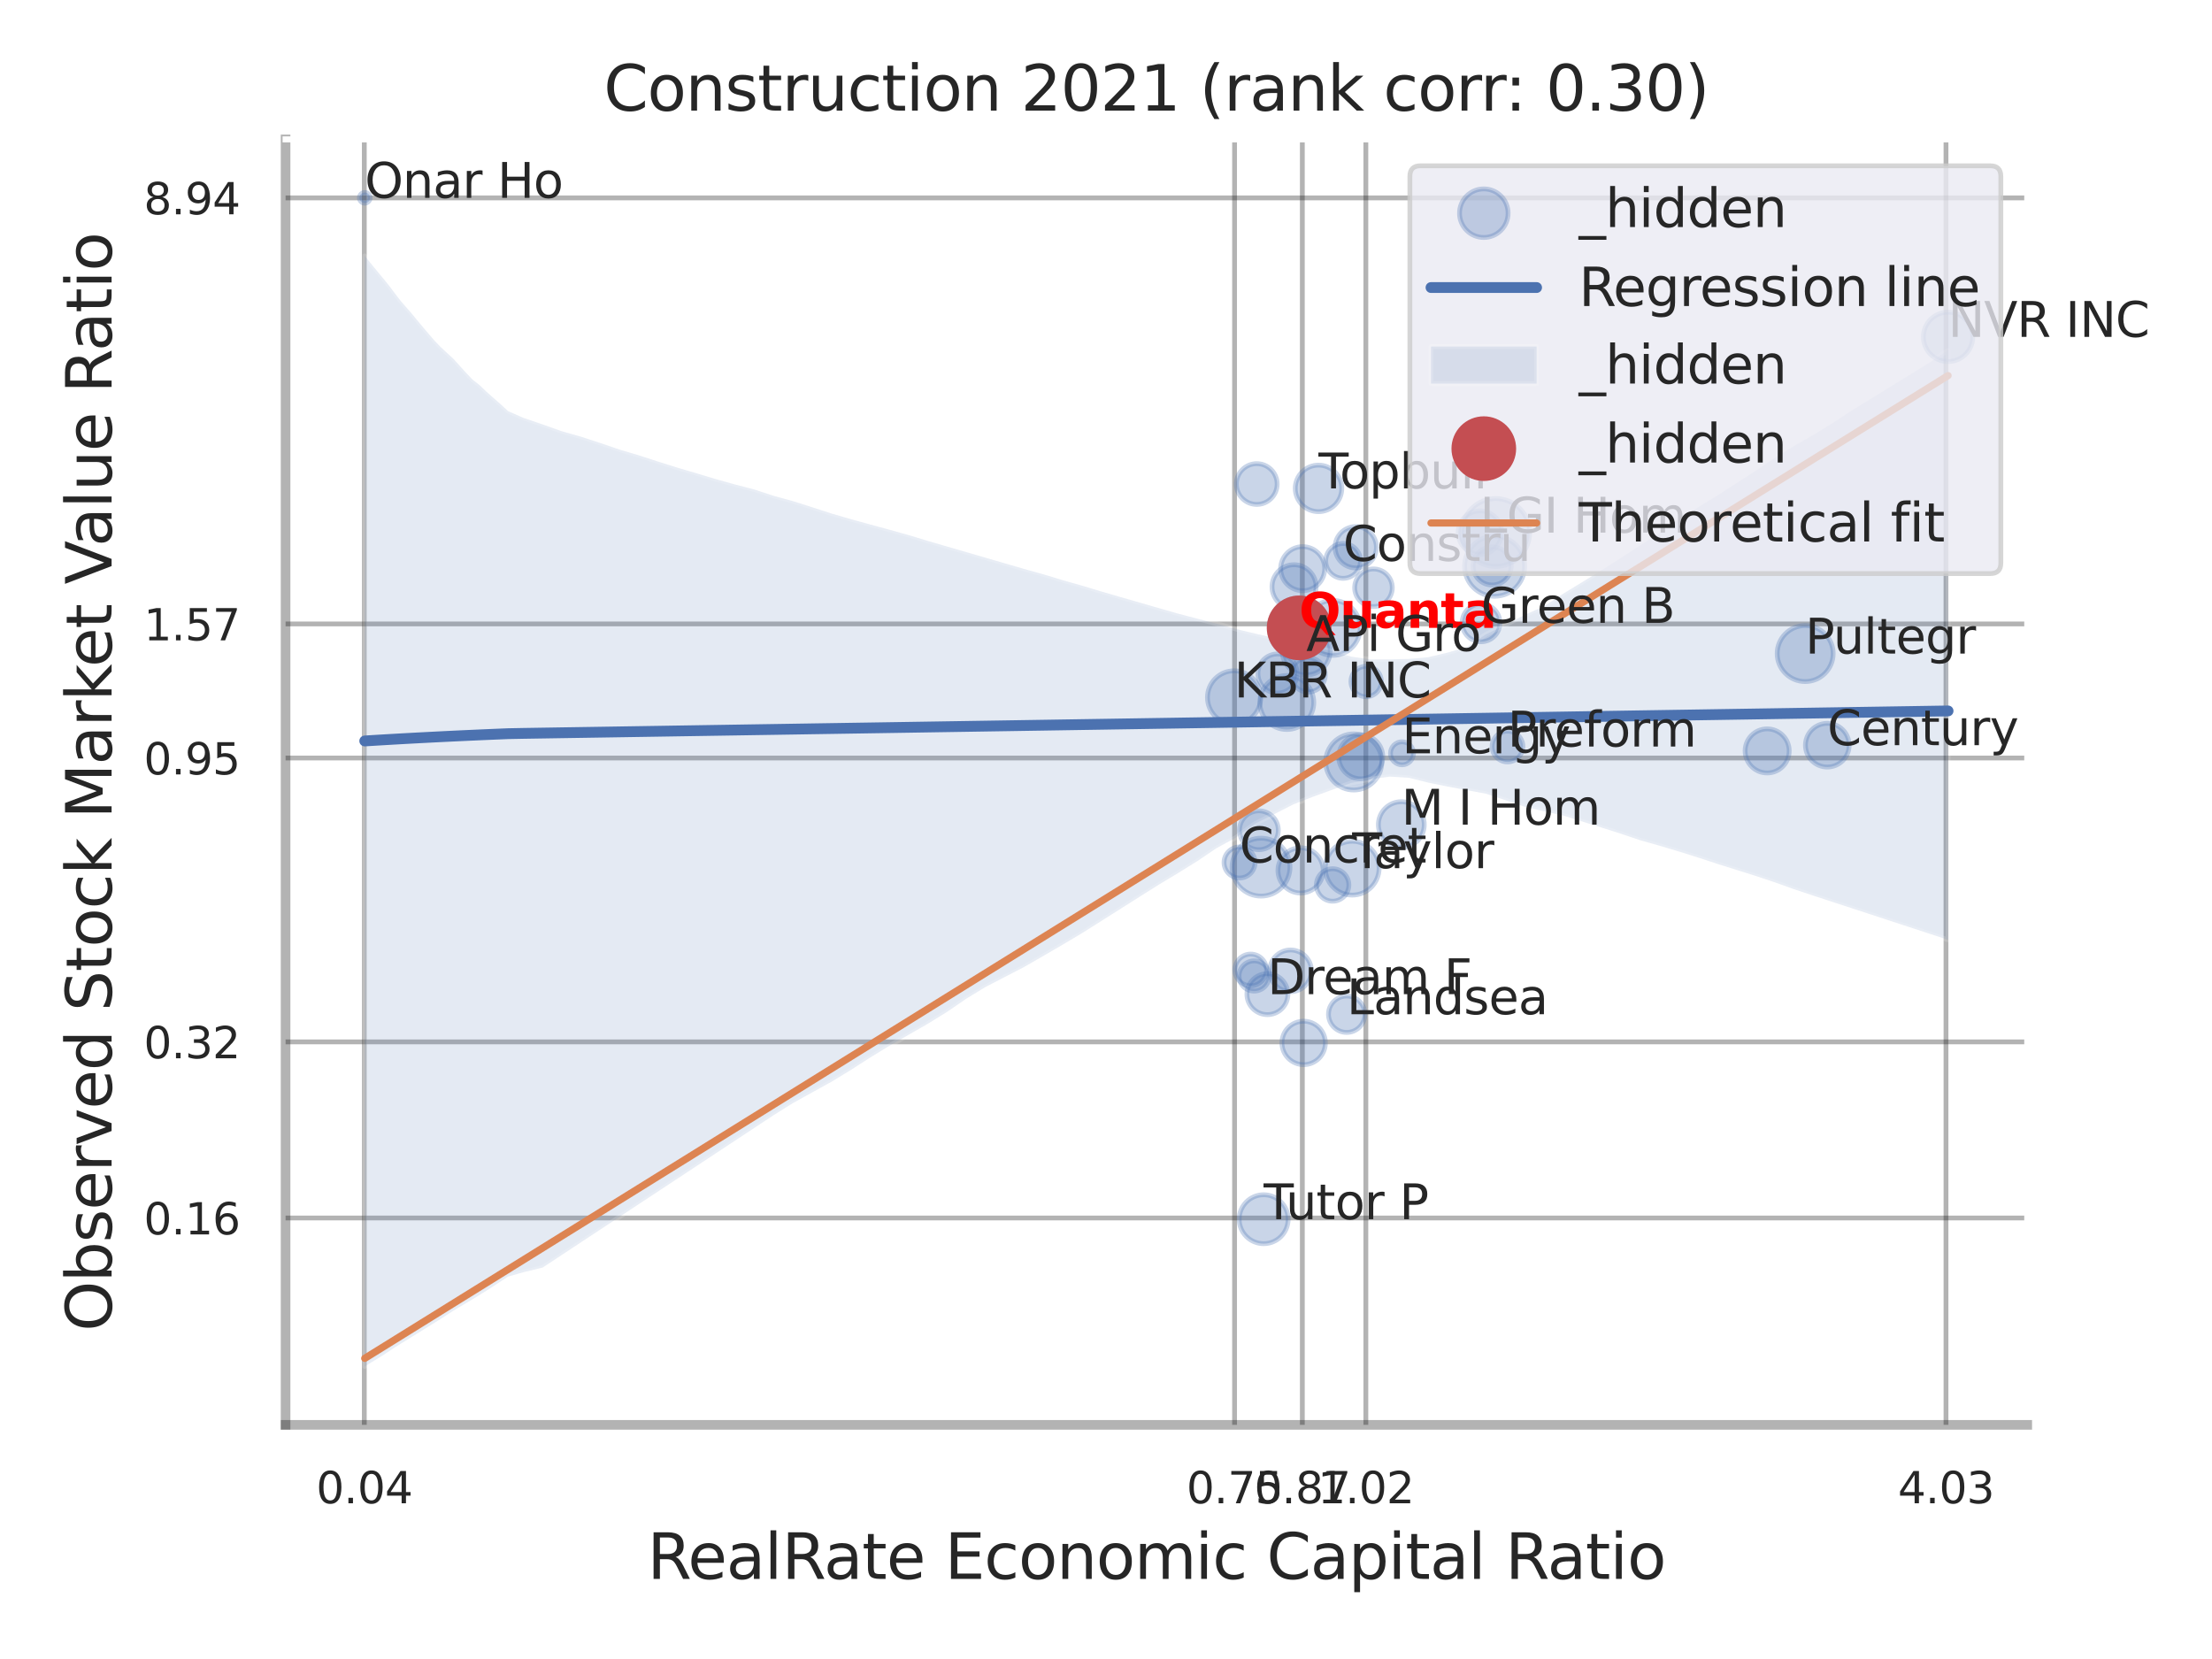 <?xml version="1.0" encoding="utf-8" standalone="no"?>
<!DOCTYPE svg PUBLIC "-//W3C//DTD SVG 1.1//EN"
  "http://www.w3.org/Graphics/SVG/1.1/DTD/svg11.dtd">
<svg xmlns:xlink="http://www.w3.org/1999/xlink" width="460.8pt" height="345.6pt" viewBox="0 0 460.8 345.6" xmlns="http://www.w3.org/2000/svg" version="1.1">
 <defs>
  <style type="text/css">*{stroke-linejoin: round; stroke-linecap: butt}</style>
 </defs>
 <g id="figure_1">
  <g id="patch_1">
   <path d="M 0 345.6 
L 460.8 345.6 
L 460.8 0 
L 0 0 
z
" style="fill: #ffffff"/>
  </g>
  <g id="axes_1">
   <g id="patch_2">
    <path d="M 59.49 296.82 
L 422.313 296.82 
L 422.313 29.04 
L 59.49 29.04 
z
" style="fill: #ffffff"/>
   </g>
   <g id="matplotlib.axis_1">
    <g id="xtick_1">
     <g id="line2d_1">
      <path d="M 75.89 296.82 
L 75.89 29.04 
" clip-path="url(#pddf9045cbc)" style="fill: none; stroke: #000000; stroke-opacity: 0.3; stroke-linecap: round"/>
     </g>
     <g id="text_1">
      <!-- 0.04 -->
      <g style="fill: #262626" transform="translate(65.87 313.159) scale(0.09 -0.09)">
       <defs>
        <path id="DejaVuSans-30" d="M 2034 4250 
Q 1547 4250 1301 3770 
Q 1056 3291 1056 2328 
Q 1056 1369 1301 889 
Q 1547 409 2034 409 
Q 2525 409 2770 889 
Q 3016 1369 3016 2328 
Q 3016 3291 2770 3770 
Q 2525 4250 2034 4250 
z
M 2034 4750 
Q 2819 4750 3233 4129 
Q 3647 3509 3647 2328 
Q 3647 1150 3233 529 
Q 2819 -91 2034 -91 
Q 1250 -91 836 529 
Q 422 1150 422 2328 
Q 422 3509 836 4129 
Q 1250 4750 2034 4750 
z
" transform="scale(0.016)"/>
        <path id="DejaVuSans-2e" d="M 684 794 
L 1344 794 
L 1344 0 
L 684 0 
L 684 794 
z
" transform="scale(0.016)"/>
        <path id="DejaVuSans-34" d="M 2419 4116 
L 825 1625 
L 2419 1625 
L 2419 4116 
z
M 2253 4666 
L 3047 4666 
L 3047 1625 
L 3713 1625 
L 3713 1100 
L 3047 1100 
L 3047 0 
L 2419 0 
L 2419 1100 
L 313 1100 
L 313 1709 
L 2253 4666 
z
" transform="scale(0.016)"/>
       </defs>
       <use xlink:href="#DejaVuSans-30"/>
       <use xlink:href="#DejaVuSans-2e" transform="translate(63.623 0)"/>
       <use xlink:href="#DejaVuSans-30" transform="translate(95.41 0)"/>
       <use xlink:href="#DejaVuSans-34" transform="translate(159.033 0)"/>
      </g>
     </g>
    </g>
    <g id="xtick_2">
     <g id="line2d_2">
      <path d="M 257.183 296.82 
L 257.183 29.04 
" clip-path="url(#pddf9045cbc)" style="fill: none; stroke: #000000; stroke-opacity: 0.3; stroke-linecap: round"/>
     </g>
     <g id="text_2">
      <!-- 0.75 -->
      <g style="fill: #262626" transform="translate(247.163 313.159) scale(0.09 -0.09)">
       <defs>
        <path id="DejaVuSans-37" d="M 525 4666 
L 3525 4666 
L 3525 4397 
L 1831 0 
L 1172 0 
L 2766 4134 
L 525 4134 
L 525 4666 
z
" transform="scale(0.016)"/>
        <path id="DejaVuSans-35" d="M 691 4666 
L 3169 4666 
L 3169 4134 
L 1269 4134 
L 1269 2991 
Q 1406 3038 1543 3061 
Q 1681 3084 1819 3084 
Q 2600 3084 3056 2656 
Q 3513 2228 3513 1497 
Q 3513 744 3044 326 
Q 2575 -91 1722 -91 
Q 1428 -91 1123 -41 
Q 819 9 494 109 
L 494 744 
Q 775 591 1075 516 
Q 1375 441 1709 441 
Q 2250 441 2565 725 
Q 2881 1009 2881 1497 
Q 2881 1984 2565 2268 
Q 2250 2553 1709 2553 
Q 1456 2553 1204 2497 
Q 953 2441 691 2322 
L 691 4666 
z
" transform="scale(0.016)"/>
       </defs>
       <use xlink:href="#DejaVuSans-30"/>
       <use xlink:href="#DejaVuSans-2e" transform="translate(63.623 0)"/>
       <use xlink:href="#DejaVuSans-37" transform="translate(95.41 0)"/>
       <use xlink:href="#DejaVuSans-35" transform="translate(159.033 0)"/>
      </g>
     </g>
    </g>
    <g id="xtick_3">
     <g id="line2d_3">
      <path d="M 271.297 296.82 
L 271.297 29.04 
" clip-path="url(#pddf9045cbc)" style="fill: none; stroke: #000000; stroke-opacity: 0.3; stroke-linecap: round"/>
     </g>
     <g id="text_3">
      <!-- 0.87 -->
      <g style="fill: #262626" transform="translate(261.278 313.159) scale(0.09 -0.09)">
       <defs>
        <path id="DejaVuSans-38" d="M 2034 2216 
Q 1584 2216 1326 1975 
Q 1069 1734 1069 1313 
Q 1069 891 1326 650 
Q 1584 409 2034 409 
Q 2484 409 2743 651 
Q 3003 894 3003 1313 
Q 3003 1734 2745 1975 
Q 2488 2216 2034 2216 
z
M 1403 2484 
Q 997 2584 770 2862 
Q 544 3141 544 3541 
Q 544 4100 942 4425 
Q 1341 4750 2034 4750 
Q 2731 4750 3128 4425 
Q 3525 4100 3525 3541 
Q 3525 3141 3298 2862 
Q 3072 2584 2669 2484 
Q 3125 2378 3379 2068 
Q 3634 1759 3634 1313 
Q 3634 634 3220 271 
Q 2806 -91 2034 -91 
Q 1263 -91 848 271 
Q 434 634 434 1313 
Q 434 1759 690 2068 
Q 947 2378 1403 2484 
z
M 1172 3481 
Q 1172 3119 1398 2916 
Q 1625 2713 2034 2713 
Q 2441 2713 2670 2916 
Q 2900 3119 2900 3481 
Q 2900 3844 2670 4047 
Q 2441 4250 2034 4250 
Q 1625 4250 1398 4047 
Q 1172 3844 1172 3481 
z
" transform="scale(0.016)"/>
       </defs>
       <use xlink:href="#DejaVuSans-30"/>
       <use xlink:href="#DejaVuSans-2e" transform="translate(63.623 0)"/>
       <use xlink:href="#DejaVuSans-38" transform="translate(95.41 0)"/>
       <use xlink:href="#DejaVuSans-37" transform="translate(159.033 0)"/>
      </g>
     </g>
    </g>
    <g id="xtick_4">
     <g id="line2d_4">
      <path d="M 284.53 296.82 
L 284.53 29.04 
" clip-path="url(#pddf9045cbc)" style="fill: none; stroke: #000000; stroke-opacity: 0.3; stroke-linecap: round"/>
     </g>
     <g id="text_4">
      <!-- 1.02 -->
      <g style="fill: #262626" transform="translate(274.51 313.159) scale(0.09 -0.09)">
       <defs>
        <path id="DejaVuSans-31" d="M 794 531 
L 1825 531 
L 1825 4091 
L 703 3866 
L 703 4441 
L 1819 4666 
L 2450 4666 
L 2450 531 
L 3481 531 
L 3481 0 
L 794 0 
L 794 531 
z
" transform="scale(0.016)"/>
        <path id="DejaVuSans-32" d="M 1228 531 
L 3431 531 
L 3431 0 
L 469 0 
L 469 531 
Q 828 903 1448 1529 
Q 2069 2156 2228 2338 
Q 2531 2678 2651 2914 
Q 2772 3150 2772 3378 
Q 2772 3750 2511 3984 
Q 2250 4219 1831 4219 
Q 1534 4219 1204 4116 
Q 875 4013 500 3803 
L 500 4441 
Q 881 4594 1212 4672 
Q 1544 4750 1819 4750 
Q 2544 4750 2975 4387 
Q 3406 4025 3406 3419 
Q 3406 3131 3298 2873 
Q 3191 2616 2906 2266 
Q 2828 2175 2409 1742 
Q 1991 1309 1228 531 
z
" transform="scale(0.016)"/>
       </defs>
       <use xlink:href="#DejaVuSans-31"/>
       <use xlink:href="#DejaVuSans-2e" transform="translate(63.623 0)"/>
       <use xlink:href="#DejaVuSans-30" transform="translate(95.41 0)"/>
       <use xlink:href="#DejaVuSans-32" transform="translate(159.033 0)"/>
      </g>
     </g>
    </g>
    <g id="xtick_5">
     <g id="line2d_5">
      <path d="M 405.385 296.82 
L 405.385 29.04 
" clip-path="url(#pddf9045cbc)" style="fill: none; stroke: #000000; stroke-opacity: 0.3; stroke-linecap: round"/>
     </g>
     <g id="text_5">
      <!-- 4.03 -->
      <g style="fill: #262626" transform="translate(395.365 313.159) scale(0.09 -0.09)">
       <defs>
        <path id="DejaVuSans-33" d="M 2597 2516 
Q 3050 2419 3304 2112 
Q 3559 1806 3559 1356 
Q 3559 666 3084 287 
Q 2609 -91 1734 -91 
Q 1441 -91 1130 -33 
Q 819 25 488 141 
L 488 750 
Q 750 597 1062 519 
Q 1375 441 1716 441 
Q 2309 441 2620 675 
Q 2931 909 2931 1356 
Q 2931 1769 2642 2001 
Q 2353 2234 1838 2234 
L 1294 2234 
L 1294 2753 
L 1863 2753 
Q 2328 2753 2575 2939 
Q 2822 3125 2822 3475 
Q 2822 3834 2567 4026 
Q 2313 4219 1838 4219 
Q 1578 4219 1281 4162 
Q 984 4106 628 3988 
L 628 4550 
Q 988 4650 1302 4700 
Q 1616 4750 1894 4750 
Q 2613 4750 3031 4423 
Q 3450 4097 3450 3541 
Q 3450 3153 3228 2886 
Q 3006 2619 2597 2516 
z
" transform="scale(0.016)"/>
       </defs>
       <use xlink:href="#DejaVuSans-34"/>
       <use xlink:href="#DejaVuSans-2e" transform="translate(63.623 0)"/>
       <use xlink:href="#DejaVuSans-30" transform="translate(95.41 0)"/>
       <use xlink:href="#DejaVuSans-33" transform="translate(159.033 0)"/>
      </g>
     </g>
    </g>
    <g id="xtick_6"/>
    <g id="xtick_7"/>
    <g id="text_6">
     <!-- RealRate Economic Capital Ratio -->
     <g style="fill: #262626" transform="translate(134.848 328.908) scale(0.13 -0.13)">
      <defs>
       <path id="DejaVuSans-52" d="M 2841 2188 
Q 3044 2119 3236 1894 
Q 3428 1669 3622 1275 
L 4263 0 
L 3584 0 
L 2988 1197 
Q 2756 1666 2539 1819 
Q 2322 1972 1947 1972 
L 1259 1972 
L 1259 0 
L 628 0 
L 628 4666 
L 2053 4666 
Q 2853 4666 3247 4331 
Q 3641 3997 3641 3322 
Q 3641 2881 3436 2590 
Q 3231 2300 2841 2188 
z
M 1259 4147 
L 1259 2491 
L 2053 2491 
Q 2509 2491 2742 2702 
Q 2975 2913 2975 3322 
Q 2975 3731 2742 3939 
Q 2509 4147 2053 4147 
L 1259 4147 
z
" transform="scale(0.016)"/>
       <path id="DejaVuSans-65" d="M 3597 1894 
L 3597 1613 
L 953 1613 
Q 991 1019 1311 708 
Q 1631 397 2203 397 
Q 2534 397 2845 478 
Q 3156 559 3463 722 
L 3463 178 
Q 3153 47 2828 -22 
Q 2503 -91 2169 -91 
Q 1331 -91 842 396 
Q 353 884 353 1716 
Q 353 2575 817 3079 
Q 1281 3584 2069 3584 
Q 2775 3584 3186 3129 
Q 3597 2675 3597 1894 
z
M 3022 2063 
Q 3016 2534 2758 2815 
Q 2500 3097 2075 3097 
Q 1594 3097 1305 2825 
Q 1016 2553 972 2059 
L 3022 2063 
z
" transform="scale(0.016)"/>
       <path id="DejaVuSans-61" d="M 2194 1759 
Q 1497 1759 1228 1600 
Q 959 1441 959 1056 
Q 959 750 1161 570 
Q 1363 391 1709 391 
Q 2188 391 2477 730 
Q 2766 1069 2766 1631 
L 2766 1759 
L 2194 1759 
z
M 3341 1997 
L 3341 0 
L 2766 0 
L 2766 531 
Q 2569 213 2275 61 
Q 1981 -91 1556 -91 
Q 1019 -91 701 211 
Q 384 513 384 1019 
Q 384 1609 779 1909 
Q 1175 2209 1959 2209 
L 2766 2209 
L 2766 2266 
Q 2766 2663 2505 2880 
Q 2244 3097 1772 3097 
Q 1472 3097 1187 3025 
Q 903 2953 641 2809 
L 641 3341 
Q 956 3463 1253 3523 
Q 1550 3584 1831 3584 
Q 2591 3584 2966 3190 
Q 3341 2797 3341 1997 
z
" transform="scale(0.016)"/>
       <path id="DejaVuSans-6c" d="M 603 4863 
L 1178 4863 
L 1178 0 
L 603 0 
L 603 4863 
z
" transform="scale(0.016)"/>
       <path id="DejaVuSans-74" d="M 1172 4494 
L 1172 3500 
L 2356 3500 
L 2356 3053 
L 1172 3053 
L 1172 1153 
Q 1172 725 1289 603 
Q 1406 481 1766 481 
L 2356 481 
L 2356 0 
L 1766 0 
Q 1100 0 847 248 
Q 594 497 594 1153 
L 594 3053 
L 172 3053 
L 172 3500 
L 594 3500 
L 594 4494 
L 1172 4494 
z
" transform="scale(0.016)"/>
       <path id="DejaVuSans-20" transform="scale(0.016)"/>
       <path id="DejaVuSans-45" d="M 628 4666 
L 3578 4666 
L 3578 4134 
L 1259 4134 
L 1259 2753 
L 3481 2753 
L 3481 2222 
L 1259 2222 
L 1259 531 
L 3634 531 
L 3634 0 
L 628 0 
L 628 4666 
z
" transform="scale(0.016)"/>
       <path id="DejaVuSans-63" d="M 3122 3366 
L 3122 2828 
Q 2878 2963 2633 3030 
Q 2388 3097 2138 3097 
Q 1578 3097 1268 2742 
Q 959 2388 959 1747 
Q 959 1106 1268 751 
Q 1578 397 2138 397 
Q 2388 397 2633 464 
Q 2878 531 3122 666 
L 3122 134 
Q 2881 22 2623 -34 
Q 2366 -91 2075 -91 
Q 1284 -91 818 406 
Q 353 903 353 1747 
Q 353 2603 823 3093 
Q 1294 3584 2113 3584 
Q 2378 3584 2631 3529 
Q 2884 3475 3122 3366 
z
" transform="scale(0.016)"/>
       <path id="DejaVuSans-6f" d="M 1959 3097 
Q 1497 3097 1228 2736 
Q 959 2375 959 1747 
Q 959 1119 1226 758 
Q 1494 397 1959 397 
Q 2419 397 2687 759 
Q 2956 1122 2956 1747 
Q 2956 2369 2687 2733 
Q 2419 3097 1959 3097 
z
M 1959 3584 
Q 2709 3584 3137 3096 
Q 3566 2609 3566 1747 
Q 3566 888 3137 398 
Q 2709 -91 1959 -91 
Q 1206 -91 779 398 
Q 353 888 353 1747 
Q 353 2609 779 3096 
Q 1206 3584 1959 3584 
z
" transform="scale(0.016)"/>
       <path id="DejaVuSans-6e" d="M 3513 2113 
L 3513 0 
L 2938 0 
L 2938 2094 
Q 2938 2591 2744 2837 
Q 2550 3084 2163 3084 
Q 1697 3084 1428 2787 
Q 1159 2491 1159 1978 
L 1159 0 
L 581 0 
L 581 3500 
L 1159 3500 
L 1159 2956 
Q 1366 3272 1645 3428 
Q 1925 3584 2291 3584 
Q 2894 3584 3203 3211 
Q 3513 2838 3513 2113 
z
" transform="scale(0.016)"/>
       <path id="DejaVuSans-6d" d="M 3328 2828 
Q 3544 3216 3844 3400 
Q 4144 3584 4550 3584 
Q 5097 3584 5394 3201 
Q 5691 2819 5691 2113 
L 5691 0 
L 5113 0 
L 5113 2094 
Q 5113 2597 4934 2840 
Q 4756 3084 4391 3084 
Q 3944 3084 3684 2787 
Q 3425 2491 3425 1978 
L 3425 0 
L 2847 0 
L 2847 2094 
Q 2847 2600 2669 2842 
Q 2491 3084 2119 3084 
Q 1678 3084 1418 2786 
Q 1159 2488 1159 1978 
L 1159 0 
L 581 0 
L 581 3500 
L 1159 3500 
L 1159 2956 
Q 1356 3278 1631 3431 
Q 1906 3584 2284 3584 
Q 2666 3584 2933 3390 
Q 3200 3197 3328 2828 
z
" transform="scale(0.016)"/>
       <path id="DejaVuSans-69" d="M 603 3500 
L 1178 3500 
L 1178 0 
L 603 0 
L 603 3500 
z
M 603 4863 
L 1178 4863 
L 1178 4134 
L 603 4134 
L 603 4863 
z
" transform="scale(0.016)"/>
       <path id="DejaVuSans-43" d="M 4122 4306 
L 4122 3641 
Q 3803 3938 3442 4084 
Q 3081 4231 2675 4231 
Q 1875 4231 1450 3742 
Q 1025 3253 1025 2328 
Q 1025 1406 1450 917 
Q 1875 428 2675 428 
Q 3081 428 3442 575 
Q 3803 722 4122 1019 
L 4122 359 
Q 3791 134 3420 21 
Q 3050 -91 2638 -91 
Q 1578 -91 968 557 
Q 359 1206 359 2328 
Q 359 3453 968 4101 
Q 1578 4750 2638 4750 
Q 3056 4750 3426 4639 
Q 3797 4528 4122 4306 
z
" transform="scale(0.016)"/>
       <path id="DejaVuSans-70" d="M 1159 525 
L 1159 -1331 
L 581 -1331 
L 581 3500 
L 1159 3500 
L 1159 2969 
Q 1341 3281 1617 3432 
Q 1894 3584 2278 3584 
Q 2916 3584 3314 3078 
Q 3713 2572 3713 1747 
Q 3713 922 3314 415 
Q 2916 -91 2278 -91 
Q 1894 -91 1617 61 
Q 1341 213 1159 525 
z
M 3116 1747 
Q 3116 2381 2855 2742 
Q 2594 3103 2138 3103 
Q 1681 3103 1420 2742 
Q 1159 2381 1159 1747 
Q 1159 1113 1420 752 
Q 1681 391 2138 391 
Q 2594 391 2855 752 
Q 3116 1113 3116 1747 
z
" transform="scale(0.016)"/>
      </defs>
      <use xlink:href="#DejaVuSans-52"/>
      <use xlink:href="#DejaVuSans-65" transform="translate(64.982 0)"/>
      <use xlink:href="#DejaVuSans-61" transform="translate(126.506 0)"/>
      <use xlink:href="#DejaVuSans-6c" transform="translate(187.785 0)"/>
      <use xlink:href="#DejaVuSans-52" transform="translate(215.568 0)"/>
      <use xlink:href="#DejaVuSans-61" transform="translate(282.801 0)"/>
      <use xlink:href="#DejaVuSans-74" transform="translate(344.08 0)"/>
      <use xlink:href="#DejaVuSans-65" transform="translate(383.289 0)"/>
      <use xlink:href="#DejaVuSans-20" transform="translate(444.812 0)"/>
      <use xlink:href="#DejaVuSans-45" transform="translate(476.6 0)"/>
      <use xlink:href="#DejaVuSans-63" transform="translate(539.783 0)"/>
      <use xlink:href="#DejaVuSans-6f" transform="translate(594.764 0)"/>
      <use xlink:href="#DejaVuSans-6e" transform="translate(655.945 0)"/>
      <use xlink:href="#DejaVuSans-6f" transform="translate(719.324 0)"/>
      <use xlink:href="#DejaVuSans-6d" transform="translate(780.506 0)"/>
      <use xlink:href="#DejaVuSans-69" transform="translate(877.918 0)"/>
      <use xlink:href="#DejaVuSans-63" transform="translate(905.701 0)"/>
      <use xlink:href="#DejaVuSans-20" transform="translate(960.682 0)"/>
      <use xlink:href="#DejaVuSans-43" transform="translate(992.469 0)"/>
      <use xlink:href="#DejaVuSans-61" transform="translate(1062.293 0)"/>
      <use xlink:href="#DejaVuSans-70" transform="translate(1123.572 0)"/>
      <use xlink:href="#DejaVuSans-69" transform="translate(1187.049 0)"/>
      <use xlink:href="#DejaVuSans-74" transform="translate(1214.832 0)"/>
      <use xlink:href="#DejaVuSans-61" transform="translate(1254.041 0)"/>
      <use xlink:href="#DejaVuSans-6c" transform="translate(1315.32 0)"/>
      <use xlink:href="#DejaVuSans-20" transform="translate(1343.104 0)"/>
      <use xlink:href="#DejaVuSans-52" transform="translate(1374.891 0)"/>
      <use xlink:href="#DejaVuSans-61" transform="translate(1442.123 0)"/>
      <use xlink:href="#DejaVuSans-74" transform="translate(1503.402 0)"/>
      <use xlink:href="#DejaVuSans-69" transform="translate(1542.611 0)"/>
      <use xlink:href="#DejaVuSans-6f" transform="translate(1570.395 0)"/>
     </g>
    </g>
   </g>
   <g id="matplotlib.axis_2">
    <g id="ytick_1">
     <g id="line2d_6">
      <path d="M 59.49 253.727 
L 422.313 253.727 
" clip-path="url(#pddf9045cbc)" style="fill: none; stroke: #000000; stroke-opacity: 0.3; stroke-linecap: round"/>
     </g>
     <g id="text_7">
      <!-- 0.16 -->
      <g style="fill: #262626" transform="translate(29.951 257.146) scale(0.09 -0.09)">
       <defs>
        <path id="DejaVuSans-36" d="M 2113 2584 
Q 1688 2584 1439 2293 
Q 1191 2003 1191 1497 
Q 1191 994 1439 701 
Q 1688 409 2113 409 
Q 2538 409 2786 701 
Q 3034 994 3034 1497 
Q 3034 2003 2786 2293 
Q 2538 2584 2113 2584 
z
M 3366 4563 
L 3366 3988 
Q 3128 4100 2886 4159 
Q 2644 4219 2406 4219 
Q 1781 4219 1451 3797 
Q 1122 3375 1075 2522 
Q 1259 2794 1537 2939 
Q 1816 3084 2150 3084 
Q 2853 3084 3261 2657 
Q 3669 2231 3669 1497 
Q 3669 778 3244 343 
Q 2819 -91 2113 -91 
Q 1303 -91 875 529 
Q 447 1150 447 2328 
Q 447 3434 972 4092 
Q 1497 4750 2381 4750 
Q 2619 4750 2861 4703 
Q 3103 4656 3366 4563 
z
" transform="scale(0.016)"/>
       </defs>
       <use xlink:href="#DejaVuSans-30"/>
       <use xlink:href="#DejaVuSans-2e" transform="translate(63.623 0)"/>
       <use xlink:href="#DejaVuSans-31" transform="translate(95.41 0)"/>
       <use xlink:href="#DejaVuSans-36" transform="translate(159.033 0)"/>
      </g>
     </g>
    </g>
    <g id="ytick_2">
     <g id="line2d_7">
      <path d="M 59.49 217.041 
L 422.313 217.041 
" clip-path="url(#pddf9045cbc)" style="fill: none; stroke: #000000; stroke-opacity: 0.3; stroke-linecap: round"/>
     </g>
     <g id="text_8">
      <!-- 0.32 -->
      <g style="fill: #262626" transform="translate(29.951 220.46) scale(0.09 -0.09)">
       <use xlink:href="#DejaVuSans-30"/>
       <use xlink:href="#DejaVuSans-2e" transform="translate(63.623 0)"/>
       <use xlink:href="#DejaVuSans-33" transform="translate(95.41 0)"/>
       <use xlink:href="#DejaVuSans-32" transform="translate(159.033 0)"/>
      </g>
     </g>
    </g>
    <g id="ytick_3">
     <g id="line2d_8">
      <path d="M 59.49 157.905 
L 422.313 157.905 
" clip-path="url(#pddf9045cbc)" style="fill: none; stroke: #000000; stroke-opacity: 0.3; stroke-linecap: round"/>
     </g>
     <g id="text_9">
      <!-- 0.95 -->
      <g style="fill: #262626" transform="translate(29.951 161.324) scale(0.09 -0.09)">
       <defs>
        <path id="DejaVuSans-39" d="M 703 97 
L 703 672 
Q 941 559 1184 500 
Q 1428 441 1663 441 
Q 2288 441 2617 861 
Q 2947 1281 2994 2138 
Q 2813 1869 2534 1725 
Q 2256 1581 1919 1581 
Q 1219 1581 811 2004 
Q 403 2428 403 3163 
Q 403 3881 828 4315 
Q 1253 4750 1959 4750 
Q 2769 4750 3195 4129 
Q 3622 3509 3622 2328 
Q 3622 1225 3098 567 
Q 2575 -91 1691 -91 
Q 1453 -91 1209 -44 
Q 966 3 703 97 
z
M 1959 2075 
Q 2384 2075 2632 2365 
Q 2881 2656 2881 3163 
Q 2881 3666 2632 3958 
Q 2384 4250 1959 4250 
Q 1534 4250 1286 3958 
Q 1038 3666 1038 3163 
Q 1038 2656 1286 2365 
Q 1534 2075 1959 2075 
z
" transform="scale(0.016)"/>
       </defs>
       <use xlink:href="#DejaVuSans-30"/>
       <use xlink:href="#DejaVuSans-2e" transform="translate(63.623 0)"/>
       <use xlink:href="#DejaVuSans-39" transform="translate(95.41 0)"/>
       <use xlink:href="#DejaVuSans-35" transform="translate(159.033 0)"/>
      </g>
     </g>
    </g>
    <g id="ytick_4">
     <g id="line2d_9">
      <path d="M 59.49 129.98 
L 422.313 129.98 
" clip-path="url(#pddf9045cbc)" style="fill: none; stroke: #000000; stroke-opacity: 0.3; stroke-linecap: round"/>
     </g>
     <g id="text_10">
      <!-- 1.57 -->
      <g style="fill: #262626" transform="translate(29.951 133.399) scale(0.09 -0.09)">
       <use xlink:href="#DejaVuSans-31"/>
       <use xlink:href="#DejaVuSans-2e" transform="translate(63.623 0)"/>
       <use xlink:href="#DejaVuSans-35" transform="translate(95.41 0)"/>
       <use xlink:href="#DejaVuSans-37" transform="translate(159.033 0)"/>
      </g>
     </g>
    </g>
    <g id="ytick_5">
     <g id="line2d_10">
      <path d="M 59.49 41.225 
L 422.313 41.225 
" clip-path="url(#pddf9045cbc)" style="fill: none; stroke: #000000; stroke-opacity: 0.3; stroke-linecap: round"/>
     </g>
     <g id="text_11">
      <!-- 8.94 -->
      <g style="fill: #262626" transform="translate(29.951 44.644) scale(0.09 -0.09)">
       <use xlink:href="#DejaVuSans-38"/>
       <use xlink:href="#DejaVuSans-2e" transform="translate(63.623 0)"/>
       <use xlink:href="#DejaVuSans-39" transform="translate(95.41 0)"/>
       <use xlink:href="#DejaVuSans-34" transform="translate(159.033 0)"/>
      </g>
     </g>
    </g>
    <g id="ytick_6"/>
    <g id="ytick_7"/>
    <g id="ytick_8"/>
    <g id="text_12">
     <!-- Observed Stock Market Value Ratio -->
     <g style="fill: #262626" transform="translate(23.247 277.332) rotate(-90) scale(0.13 -0.13)">
      <defs>
       <path id="DejaVuSans-4f" d="M 2522 4238 
Q 1834 4238 1429 3725 
Q 1025 3213 1025 2328 
Q 1025 1447 1429 934 
Q 1834 422 2522 422 
Q 3209 422 3611 934 
Q 4013 1447 4013 2328 
Q 4013 3213 3611 3725 
Q 3209 4238 2522 4238 
z
M 2522 4750 
Q 3503 4750 4090 4092 
Q 4678 3434 4678 2328 
Q 4678 1225 4090 567 
Q 3503 -91 2522 -91 
Q 1538 -91 948 565 
Q 359 1222 359 2328 
Q 359 3434 948 4092 
Q 1538 4750 2522 4750 
z
" transform="scale(0.016)"/>
       <path id="DejaVuSans-62" d="M 3116 1747 
Q 3116 2381 2855 2742 
Q 2594 3103 2138 3103 
Q 1681 3103 1420 2742 
Q 1159 2381 1159 1747 
Q 1159 1113 1420 752 
Q 1681 391 2138 391 
Q 2594 391 2855 752 
Q 3116 1113 3116 1747 
z
M 1159 2969 
Q 1341 3281 1617 3432 
Q 1894 3584 2278 3584 
Q 2916 3584 3314 3078 
Q 3713 2572 3713 1747 
Q 3713 922 3314 415 
Q 2916 -91 2278 -91 
Q 1894 -91 1617 61 
Q 1341 213 1159 525 
L 1159 0 
L 581 0 
L 581 4863 
L 1159 4863 
L 1159 2969 
z
" transform="scale(0.016)"/>
       <path id="DejaVuSans-73" d="M 2834 3397 
L 2834 2853 
Q 2591 2978 2328 3040 
Q 2066 3103 1784 3103 
Q 1356 3103 1142 2972 
Q 928 2841 928 2578 
Q 928 2378 1081 2264 
Q 1234 2150 1697 2047 
L 1894 2003 
Q 2506 1872 2764 1633 
Q 3022 1394 3022 966 
Q 3022 478 2636 193 
Q 2250 -91 1575 -91 
Q 1294 -91 989 -36 
Q 684 19 347 128 
L 347 722 
Q 666 556 975 473 
Q 1284 391 1588 391 
Q 1994 391 2212 530 
Q 2431 669 2431 922 
Q 2431 1156 2273 1281 
Q 2116 1406 1581 1522 
L 1381 1569 
Q 847 1681 609 1914 
Q 372 2147 372 2553 
Q 372 3047 722 3315 
Q 1072 3584 1716 3584 
Q 2034 3584 2315 3537 
Q 2597 3491 2834 3397 
z
" transform="scale(0.016)"/>
       <path id="DejaVuSans-72" d="M 2631 2963 
Q 2534 3019 2420 3045 
Q 2306 3072 2169 3072 
Q 1681 3072 1420 2755 
Q 1159 2438 1159 1844 
L 1159 0 
L 581 0 
L 581 3500 
L 1159 3500 
L 1159 2956 
Q 1341 3275 1631 3429 
Q 1922 3584 2338 3584 
Q 2397 3584 2469 3576 
Q 2541 3569 2628 3553 
L 2631 2963 
z
" transform="scale(0.016)"/>
       <path id="DejaVuSans-76" d="M 191 3500 
L 800 3500 
L 1894 563 
L 2988 3500 
L 3597 3500 
L 2284 0 
L 1503 0 
L 191 3500 
z
" transform="scale(0.016)"/>
       <path id="DejaVuSans-64" d="M 2906 2969 
L 2906 4863 
L 3481 4863 
L 3481 0 
L 2906 0 
L 2906 525 
Q 2725 213 2448 61 
Q 2172 -91 1784 -91 
Q 1150 -91 751 415 
Q 353 922 353 1747 
Q 353 2572 751 3078 
Q 1150 3584 1784 3584 
Q 2172 3584 2448 3432 
Q 2725 3281 2906 2969 
z
M 947 1747 
Q 947 1113 1208 752 
Q 1469 391 1925 391 
Q 2381 391 2643 752 
Q 2906 1113 2906 1747 
Q 2906 2381 2643 2742 
Q 2381 3103 1925 3103 
Q 1469 3103 1208 2742 
Q 947 2381 947 1747 
z
" transform="scale(0.016)"/>
       <path id="DejaVuSans-53" d="M 3425 4513 
L 3425 3897 
Q 3066 4069 2747 4153 
Q 2428 4238 2131 4238 
Q 1616 4238 1336 4038 
Q 1056 3838 1056 3469 
Q 1056 3159 1242 3001 
Q 1428 2844 1947 2747 
L 2328 2669 
Q 3034 2534 3370 2195 
Q 3706 1856 3706 1288 
Q 3706 609 3251 259 
Q 2797 -91 1919 -91 
Q 1588 -91 1214 -16 
Q 841 59 441 206 
L 441 856 
Q 825 641 1194 531 
Q 1563 422 1919 422 
Q 2459 422 2753 634 
Q 3047 847 3047 1241 
Q 3047 1584 2836 1778 
Q 2625 1972 2144 2069 
L 1759 2144 
Q 1053 2284 737 2584 
Q 422 2884 422 3419 
Q 422 4038 858 4394 
Q 1294 4750 2059 4750 
Q 2388 4750 2728 4690 
Q 3069 4631 3425 4513 
z
" transform="scale(0.016)"/>
       <path id="DejaVuSans-6b" d="M 581 4863 
L 1159 4863 
L 1159 1991 
L 2875 3500 
L 3609 3500 
L 1753 1863 
L 3688 0 
L 2938 0 
L 1159 1709 
L 1159 0 
L 581 0 
L 581 4863 
z
" transform="scale(0.016)"/>
       <path id="DejaVuSans-4d" d="M 628 4666 
L 1569 4666 
L 2759 1491 
L 3956 4666 
L 4897 4666 
L 4897 0 
L 4281 0 
L 4281 4097 
L 3078 897 
L 2444 897 
L 1241 4097 
L 1241 0 
L 628 0 
L 628 4666 
z
" transform="scale(0.016)"/>
       <path id="DejaVuSans-56" d="M 1831 0 
L 50 4666 
L 709 4666 
L 2188 738 
L 3669 4666 
L 4325 4666 
L 2547 0 
L 1831 0 
z
" transform="scale(0.016)"/>
       <path id="DejaVuSans-75" d="M 544 1381 
L 544 3500 
L 1119 3500 
L 1119 1403 
Q 1119 906 1312 657 
Q 1506 409 1894 409 
Q 2359 409 2629 706 
Q 2900 1003 2900 1516 
L 2900 3500 
L 3475 3500 
L 3475 0 
L 2900 0 
L 2900 538 
Q 2691 219 2414 64 
Q 2138 -91 1772 -91 
Q 1169 -91 856 284 
Q 544 659 544 1381 
z
M 1991 3584 
L 1991 3584 
z
" transform="scale(0.016)"/>
      </defs>
      <use xlink:href="#DejaVuSans-4f"/>
      <use xlink:href="#DejaVuSans-62" transform="translate(78.711 0)"/>
      <use xlink:href="#DejaVuSans-73" transform="translate(142.188 0)"/>
      <use xlink:href="#DejaVuSans-65" transform="translate(194.287 0)"/>
      <use xlink:href="#DejaVuSans-72" transform="translate(255.811 0)"/>
      <use xlink:href="#DejaVuSans-76" transform="translate(296.924 0)"/>
      <use xlink:href="#DejaVuSans-65" transform="translate(356.104 0)"/>
      <use xlink:href="#DejaVuSans-64" transform="translate(417.627 0)"/>
      <use xlink:href="#DejaVuSans-20" transform="translate(481.104 0)"/>
      <use xlink:href="#DejaVuSans-53" transform="translate(512.891 0)"/>
      <use xlink:href="#DejaVuSans-74" transform="translate(576.367 0)"/>
      <use xlink:href="#DejaVuSans-6f" transform="translate(615.576 0)"/>
      <use xlink:href="#DejaVuSans-63" transform="translate(676.758 0)"/>
      <use xlink:href="#DejaVuSans-6b" transform="translate(731.738 0)"/>
      <use xlink:href="#DejaVuSans-20" transform="translate(789.648 0)"/>
      <use xlink:href="#DejaVuSans-4d" transform="translate(821.436 0)"/>
      <use xlink:href="#DejaVuSans-61" transform="translate(907.715 0)"/>
      <use xlink:href="#DejaVuSans-72" transform="translate(968.994 0)"/>
      <use xlink:href="#DejaVuSans-6b" transform="translate(1010.107 0)"/>
      <use xlink:href="#DejaVuSans-65" transform="translate(1064.393 0)"/>
      <use xlink:href="#DejaVuSans-74" transform="translate(1125.916 0)"/>
      <use xlink:href="#DejaVuSans-20" transform="translate(1165.125 0)"/>
      <use xlink:href="#DejaVuSans-56" transform="translate(1196.912 0)"/>
      <use xlink:href="#DejaVuSans-61" transform="translate(1257.57 0)"/>
      <use xlink:href="#DejaVuSans-6c" transform="translate(1318.85 0)"/>
      <use xlink:href="#DejaVuSans-75" transform="translate(1346.633 0)"/>
      <use xlink:href="#DejaVuSans-65" transform="translate(1410.012 0)"/>
      <use xlink:href="#DejaVuSans-20" transform="translate(1471.535 0)"/>
      <use xlink:href="#DejaVuSans-52" transform="translate(1503.322 0)"/>
      <use xlink:href="#DejaVuSans-61" transform="translate(1570.555 0)"/>
      <use xlink:href="#DejaVuSans-74" transform="translate(1631.834 0)"/>
      <use xlink:href="#DejaVuSans-69" transform="translate(1671.043 0)"/>
      <use xlink:href="#DejaVuSans-6f" transform="translate(1698.826 0)"/>
     </g>
    </g>
   </g>
   <g id="PathCollection_1">
    <path d="M 268.063 151.965 
C 269.554 151.965 270.985 151.373 272.039 150.319 
C 273.093 149.264 273.686 147.834 273.686 146.343 
C 273.686 144.852 273.093 143.422 272.039 142.367 
C 270.985 141.313 269.554 140.721 268.063 140.721 
C 266.572 140.721 265.142 141.313 264.088 142.367 
C 263.033 143.422 262.441 144.852 262.441 146.343 
C 262.441 147.834 263.033 149.264 264.088 150.319 
C 265.142 151.373 266.572 151.965 268.063 151.965 
z
" clip-path="url(#pddf9045cbc)" style="fill: #4c72b0; fill-opacity: 0.3; stroke: #4c72b0; stroke-opacity: 0.3"/>
    <path d="M 311.357 124.212 
C 313.017 124.212 314.61 123.552 315.783 122.378 
C 316.957 121.204 317.617 119.612 317.617 117.951 
C 317.617 116.291 316.957 114.699 315.783 113.525 
C 314.61 112.351 313.017 111.691 311.357 111.691 
C 309.697 111.691 308.104 112.351 306.93 113.525 
C 305.756 114.699 305.097 116.291 305.097 117.951 
C 305.097 119.612 305.756 121.204 306.93 122.378 
C 308.104 123.552 309.697 124.212 311.357 124.212 
z
" clip-path="url(#pddf9045cbc)" style="fill: #4c72b0; fill-opacity: 0.3; stroke: #4c72b0; stroke-opacity: 0.3"/>
    <path d="M 269.575 126.831 
C 270.793 126.831 271.962 126.347 272.823 125.486 
C 273.685 124.624 274.169 123.456 274.169 122.238 
C 274.169 121.019 273.685 119.851 272.823 118.99 
C 271.962 118.128 270.793 117.644 269.575 117.644 
C 268.357 117.644 267.189 118.128 266.327 118.99 
C 265.466 119.851 264.982 121.019 264.982 122.238 
C 264.982 123.456 265.466 124.624 266.327 125.486 
C 267.189 126.347 268.357 126.831 269.575 126.831 
z
" clip-path="url(#pddf9045cbc)" style="fill: #4c72b0; fill-opacity: 0.3; stroke: #4c72b0; stroke-opacity: 0.3"/>
    <path d="M 263.245 259.081 
C 264.596 259.081 265.893 258.544 266.848 257.589 
C 267.804 256.633 268.341 255.337 268.341 253.985 
C 268.341 252.634 267.804 251.337 266.848 250.382 
C 265.893 249.426 264.596 248.889 263.245 248.889 
C 261.893 248.889 260.597 249.426 259.642 250.382 
C 258.686 251.337 258.149 252.634 258.149 253.985 
C 258.149 255.337 258.686 256.633 259.642 257.589 
C 260.597 258.544 261.893 259.081 263.245 259.081 
z
" clip-path="url(#pddf9045cbc)" style="fill: #4c72b0; fill-opacity: 0.3; stroke: #4c72b0; stroke-opacity: 0.3"/>
    <path d="M 314.043 158.722 
C 314.894 158.722 315.71 158.384 316.311 157.783 
C 316.913 157.181 317.251 156.365 317.251 155.515 
C 317.251 154.664 316.913 153.848 316.311 153.246 
C 315.71 152.645 314.894 152.307 314.043 152.307 
C 313.192 152.307 312.376 152.645 311.775 153.246 
C 311.173 153.848 310.835 154.664 310.835 155.515 
C 310.835 156.365 311.173 157.181 311.775 157.783 
C 312.376 158.384 313.192 158.722 314.043 158.722 
z
" clip-path="url(#pddf9045cbc)" style="fill: #4c72b0; fill-opacity: 0.3; stroke: #4c72b0; stroke-opacity: 0.3"/>
    <path d="M 284.596 145.139 
C 285.436 145.139 286.243 144.805 286.837 144.21 
C 287.432 143.616 287.766 142.809 287.766 141.969 
C 287.766 141.128 287.432 140.322 286.837 139.727 
C 286.243 139.133 285.436 138.799 284.596 138.799 
C 283.755 138.799 282.949 139.133 282.354 139.727 
C 281.76 140.322 281.426 141.128 281.426 141.969 
C 281.426 142.809 281.76 143.616 282.354 144.21 
C 282.949 144.805 283.755 145.139 284.596 145.139 
z
" clip-path="url(#pddf9045cbc)" style="fill: #4c72b0; fill-opacity: 0.3; stroke: #4c72b0; stroke-opacity: 0.3"/>
    <path d="M 277.638 136.526 
C 279.156 136.526 280.612 135.923 281.685 134.849 
C 282.758 133.776 283.361 132.321 283.361 130.803 
C 283.361 129.285 282.758 127.83 281.685 126.757 
C 280.612 125.683 279.156 125.08 277.638 125.08 
C 276.121 125.08 274.665 125.683 273.592 126.757 
C 272.519 127.83 271.916 129.285 271.916 130.803 
C 271.916 132.321 272.519 133.776 273.592 134.849 
C 274.665 135.923 276.121 136.526 277.638 136.526 
z
" clip-path="url(#pddf9045cbc)" style="fill: #4c72b0; fill-opacity: 0.3; stroke: #4c72b0; stroke-opacity: 0.3"/>
    <path d="M 271.573 221.782 
C 272.773 221.782 273.924 221.305 274.773 220.457 
C 275.621 219.608 276.098 218.457 276.098 217.258 
C 276.098 216.058 275.621 214.907 274.773 214.058 
C 273.924 213.21 272.773 212.733 271.573 212.733 
C 270.374 212.733 269.223 213.21 268.374 214.058 
C 267.526 214.907 267.049 216.058 267.049 217.258 
C 267.049 218.457 267.526 219.608 268.374 220.457 
C 269.223 221.305 270.374 221.782 271.573 221.782 
z
" clip-path="url(#pddf9045cbc)" style="fill: #4c72b0; fill-opacity: 0.3; stroke: #4c72b0; stroke-opacity: 0.3"/>
    <path d="M 282.425 118.314 
C 283.567 118.314 284.663 117.86 285.471 117.052 
C 286.279 116.244 286.733 115.148 286.733 114.006 
C 286.733 112.863 286.279 111.767 285.471 110.959 
C 284.663 110.151 283.567 109.697 282.425 109.697 
C 281.282 109.697 280.186 110.151 279.378 110.959 
C 278.57 111.767 278.116 112.863 278.116 114.006 
C 278.116 115.148 278.57 116.244 279.378 117.052 
C 280.186 117.86 281.282 118.314 282.425 118.314 
z
" clip-path="url(#pddf9045cbc)" style="fill: #4c72b0; fill-opacity: 0.3; stroke: #4c72b0; stroke-opacity: 0.3"/>
    <path d="M 282.015 164.572 
C 283.565 164.572 285.051 163.956 286.148 162.86 
C 287.244 161.764 287.859 160.277 287.859 158.727 
C 287.859 157.177 287.244 155.69 286.148 154.594 
C 285.051 153.498 283.565 152.882 282.015 152.882 
C 280.465 152.882 278.978 153.498 277.882 154.594 
C 276.786 155.69 276.17 157.177 276.17 158.727 
C 276.17 160.277 276.786 161.764 277.882 162.86 
C 278.978 163.956 280.465 164.572 282.015 164.572 
z
" clip-path="url(#pddf9045cbc)" style="fill: #4c72b0; fill-opacity: 0.3; stroke: #4c72b0; stroke-opacity: 0.3"/>
    <path d="M 291.92 176.564 
C 293.187 176.564 294.402 176.061 295.298 175.165 
C 296.194 174.27 296.697 173.055 296.697 171.788 
C 296.697 170.521 296.194 169.306 295.298 168.41 
C 294.402 167.515 293.187 167.011 291.92 167.011 
C 290.654 167.011 289.439 167.515 288.543 168.41 
C 287.647 169.306 287.144 170.521 287.144 171.788 
C 287.144 173.055 287.647 174.27 288.543 175.165 
C 289.439 176.061 290.654 176.564 291.92 176.564 
z
" clip-path="url(#pddf9045cbc)" style="fill: #4c72b0; fill-opacity: 0.3; stroke: #4c72b0; stroke-opacity: 0.3"/>
    <path d="M 376.05 141.982 
C 377.596 141.982 379.08 141.368 380.174 140.274 
C 381.267 139.181 381.882 137.697 381.882 136.15 
C 381.882 134.604 381.267 133.12 380.174 132.026 
C 379.08 130.933 377.596 130.318 376.05 130.318 
C 374.503 130.318 373.02 130.933 371.926 132.026 
C 370.832 133.12 370.218 134.604 370.218 136.15 
C 370.218 137.697 370.832 139.181 371.926 140.274 
C 373.02 141.368 374.503 141.982 376.05 141.982 
z
" clip-path="url(#pddf9045cbc)" style="fill: #4c72b0; fill-opacity: 0.3; stroke: #4c72b0; stroke-opacity: 0.3"/>
    <path d="M 266.124 144.386 
C 267.206 144.386 268.244 143.956 269.008 143.191 
C 269.773 142.426 270.203 141.389 270.203 140.307 
C 270.203 139.225 269.773 138.188 269.008 137.423 
C 268.244 136.658 267.206 136.228 266.124 136.228 
C 265.043 136.228 264.005 136.658 263.24 137.423 
C 262.475 138.188 262.046 139.225 262.046 140.307 
C 262.046 141.389 262.475 142.426 263.24 143.191 
C 264.005 143.956 265.043 144.386 266.124 144.386 
z
" clip-path="url(#pddf9045cbc)" style="fill: #4c72b0; fill-opacity: 0.3; stroke: #4c72b0; stroke-opacity: 0.3"/>
    <path d="M 283.475 162.243 
C 284.692 162.243 285.859 161.76 286.719 160.9 
C 287.579 160.039 288.062 158.873 288.062 157.656 
C 288.062 156.44 287.579 155.273 286.719 154.413 
C 285.859 153.552 284.692 153.069 283.475 153.069 
C 282.259 153.069 281.092 153.552 280.232 154.413 
C 279.372 155.273 278.888 156.44 278.888 157.656 
C 278.888 158.873 279.372 160.039 280.232 160.9 
C 281.092 161.76 282.259 162.243 283.475 162.243 
z
" clip-path="url(#pddf9045cbc)" style="fill: #4c72b0; fill-opacity: 0.3; stroke: #4c72b0; stroke-opacity: 0.3"/>
    <path d="M 277.611 187.735 
C 278.508 187.735 279.368 187.379 280.002 186.745 
C 280.636 186.111 280.992 185.251 280.992 184.354 
C 280.992 183.457 280.636 182.597 280.002 181.963 
C 279.368 181.329 278.508 180.973 277.611 180.973 
C 276.714 180.973 275.854 181.329 275.22 181.963 
C 274.586 182.597 274.23 183.457 274.23 184.354 
C 274.23 185.251 274.586 186.111 275.22 186.745 
C 275.854 187.379 276.714 187.735 277.611 187.735 
z
" clip-path="url(#pddf9045cbc)" style="fill: #4c72b0; fill-opacity: 0.3; stroke: #4c72b0; stroke-opacity: 0.3"/>
    <path d="M 262.251 177.002 
C 263.324 177.002 264.353 176.575 265.111 175.817 
C 265.87 175.058 266.296 174.029 266.296 172.956 
C 266.296 171.883 265.87 170.854 265.111 170.096 
C 264.353 169.337 263.324 168.911 262.251 168.911 
C 261.178 168.911 260.149 169.337 259.39 170.096 
C 258.632 170.854 258.205 171.883 258.205 172.956 
C 258.205 174.029 258.632 175.058 259.39 175.817 
C 260.149 176.575 261.178 177.002 262.251 177.002 
z
" clip-path="url(#pddf9045cbc)" style="fill: #4c72b0; fill-opacity: 0.3; stroke: #4c72b0; stroke-opacity: 0.3"/>
    <path d="M 311.591 117.995 
C 313.466 117.995 315.265 117.25 316.591 115.924 
C 317.917 114.598 318.662 112.799 318.662 110.924 
C 318.662 109.048 317.917 107.25 316.591 105.924 
C 315.265 104.598 313.466 103.853 311.591 103.853 
C 309.715 103.853 307.917 104.598 306.591 105.924 
C 305.265 107.25 304.52 109.048 304.52 110.924 
C 304.52 112.799 305.265 114.598 306.591 115.924 
C 307.917 117.25 309.715 117.995 311.591 117.995 
z
" clip-path="url(#pddf9045cbc)" style="fill: #4c72b0; fill-opacity: 0.3; stroke: #4c72b0; stroke-opacity: 0.3"/>
    <path d="M 405.821 75.321 
C 407.185 75.321 408.494 74.778 409.459 73.813 
C 410.424 72.848 410.966 71.539 410.966 70.175 
C 410.966 68.81 410.424 67.501 409.459 66.536 
C 408.494 65.571 407.185 65.029 405.821 65.029 
C 404.456 65.029 403.147 65.571 402.182 66.536 
C 401.217 67.501 400.675 68.81 400.675 70.175 
C 400.675 71.539 401.217 72.848 402.182 73.813 
C 403.147 74.778 404.456 75.321 405.821 75.321 
z
" clip-path="url(#pddf9045cbc)" style="fill: #4c72b0; fill-opacity: 0.3; stroke: #4c72b0; stroke-opacity: 0.3"/>
    <path d="M 268.845 206.581 
C 269.996 206.581 271.101 206.123 271.915 205.309 
C 272.729 204.495 273.186 203.391 273.186 202.239 
C 273.186 201.088 272.729 199.984 271.915 199.169 
C 271.101 198.355 269.996 197.898 268.845 197.898 
C 267.694 197.898 266.589 198.355 265.775 199.169 
C 264.961 199.984 264.503 201.088 264.503 202.239 
C 264.503 203.391 264.961 204.495 265.775 205.309 
C 266.589 206.123 267.694 206.581 268.845 206.581 
z
" clip-path="url(#pddf9045cbc)" style="fill: #4c72b0; fill-opacity: 0.3; stroke: #4c72b0; stroke-opacity: 0.3"/>
    <path d="M 271.372 123.053 
C 272.589 123.053 273.756 122.57 274.617 121.709 
C 275.477 120.849 275.961 119.682 275.961 118.465 
C 275.961 117.248 275.477 116.081 274.617 115.221 
C 273.756 114.36 272.589 113.877 271.372 113.877 
C 270.155 113.877 268.988 114.36 268.128 115.221 
C 267.267 116.081 266.784 117.248 266.784 118.465 
C 266.784 119.682 267.267 120.849 268.128 121.709 
C 268.988 122.57 270.155 123.053 271.372 123.053 
z
" clip-path="url(#pddf9045cbc)" style="fill: #4c72b0; fill-opacity: 0.3; stroke: #4c72b0; stroke-opacity: 0.3"/>
    <path d="M 286.121 126.354 
C 287.16 126.354 288.157 125.942 288.892 125.207 
C 289.626 124.472 290.039 123.475 290.039 122.436 
C 290.039 121.397 289.626 120.401 288.892 119.666 
C 288.157 118.931 287.16 118.518 286.121 118.518 
C 285.082 118.518 284.085 118.931 283.351 119.666 
C 282.616 120.401 282.203 121.397 282.203 122.436 
C 282.203 123.475 282.616 124.472 283.351 125.207 
C 284.085 125.942 285.082 126.354 286.121 126.354 
z
" clip-path="url(#pddf9045cbc)" style="fill: #4c72b0; fill-opacity: 0.3; stroke: #4c72b0; stroke-opacity: 0.3"/>
    <path d="M 270.631 137.029 
C 272.285 137.029 273.871 136.372 275.04 135.203 
C 276.209 134.033 276.866 132.447 276.866 130.794 
C 276.866 129.14 276.209 127.554 275.04 126.385 
C 273.871 125.216 272.285 124.559 270.631 124.559 
C 268.978 124.559 267.392 125.216 266.222 126.385 
C 265.053 127.554 264.396 129.14 264.396 130.794 
C 264.396 132.447 265.053 134.033 266.222 135.203 
C 267.392 136.372 268.978 137.029 270.631 137.029 
z
" clip-path="url(#pddf9045cbc)" style="fill: #4c72b0; fill-opacity: 0.3; stroke: #4c72b0; stroke-opacity: 0.3"/>
    <path d="M 262.697 186.675 
C 264.297 186.675 265.832 186.039 266.963 184.908 
C 268.094 183.777 268.73 182.242 268.73 180.642 
C 268.73 179.042 268.094 177.508 266.963 176.376 
C 265.832 175.245 264.297 174.609 262.697 174.609 
C 261.097 174.609 259.563 175.245 258.431 176.376 
C 257.3 177.508 256.664 179.042 256.664 180.642 
C 256.664 182.242 257.3 183.777 258.431 184.908 
C 259.563 186.039 261.097 186.675 262.697 186.675 
z
" clip-path="url(#pddf9045cbc)" style="fill: #4c72b0; fill-opacity: 0.3; stroke: #4c72b0; stroke-opacity: 0.3"/>
    <path d="M 257.088 150.845 
C 258.56 150.845 259.973 150.26 261.014 149.219 
C 262.056 148.178 262.641 146.765 262.641 145.292 
C 262.641 143.82 262.056 142.407 261.014 141.366 
C 259.973 140.324 258.56 139.739 257.088 139.739 
C 255.615 139.739 254.202 140.324 253.161 141.366 
C 252.12 142.407 251.534 143.82 251.534 145.292 
C 251.534 146.765 252.12 148.178 253.161 149.219 
C 254.202 150.26 255.615 150.845 257.088 150.845 
z
" clip-path="url(#pddf9045cbc)" style="fill: #4c72b0; fill-opacity: 0.3; stroke: #4c72b0; stroke-opacity: 0.3"/>
    <path d="M 292.062 159.326 
C 292.699 159.326 293.309 159.073 293.759 158.623 
C 294.209 158.173 294.462 157.563 294.462 156.927 
C 294.462 156.29 294.209 155.68 293.759 155.23 
C 293.309 154.78 292.699 154.527 292.062 154.527 
C 291.426 154.527 290.816 154.78 290.366 155.23 
C 289.916 155.68 289.663 156.29 289.663 156.927 
C 289.663 157.563 289.916 158.173 290.366 158.623 
C 290.816 159.073 291.426 159.326 292.062 159.326 
z
" clip-path="url(#pddf9045cbc)" style="fill: #4c72b0; fill-opacity: 0.3; stroke: #4c72b0; stroke-opacity: 0.3"/>
    <path d="M 270.935 186.033 
C 272.184 186.033 273.383 185.537 274.266 184.653 
C 275.15 183.77 275.646 182.571 275.646 181.322 
C 275.646 180.072 275.15 178.874 274.266 177.99 
C 273.383 177.106 272.184 176.61 270.935 176.61 
C 269.685 176.61 268.487 177.106 267.603 177.99 
C 266.719 178.874 266.223 180.072 266.223 181.322 
C 266.223 182.571 266.719 183.77 267.603 184.653 
C 268.487 185.537 269.685 186.033 270.935 186.033 
z
" clip-path="url(#pddf9045cbc)" style="fill: #4c72b0; fill-opacity: 0.3; stroke: #4c72b0; stroke-opacity: 0.3"/>
    <path d="M 272.507 144.159 
C 273.455 144.159 274.364 143.782 275.035 143.111 
C 275.705 142.441 276.082 141.532 276.082 140.583 
C 276.082 139.635 275.705 138.726 275.035 138.055 
C 274.364 137.385 273.455 137.008 272.507 137.008 
C 271.559 137.008 270.649 137.385 269.979 138.055 
C 269.308 138.726 268.931 139.635 268.931 140.583 
C 268.931 141.532 269.308 142.441 269.979 143.111 
C 270.649 143.782 271.559 144.159 272.507 144.159 
z
" clip-path="url(#pddf9045cbc)" style="fill: #4c72b0; fill-opacity: 0.3; stroke: #4c72b0; stroke-opacity: 0.3"/>
    <path d="M 308.523 133.689 
C 309.568 133.689 310.57 133.274 311.309 132.535 
C 312.048 131.797 312.463 130.795 312.463 129.75 
C 312.463 128.705 312.048 127.703 311.309 126.965 
C 310.57 126.226 309.568 125.811 308.523 125.811 
C 307.479 125.811 306.477 126.226 305.738 126.965 
C 304.999 127.703 304.584 128.705 304.584 129.75 
C 304.584 130.795 304.999 131.797 305.738 132.535 
C 306.477 133.274 307.479 133.689 308.523 133.689 
z
" clip-path="url(#pddf9045cbc)" style="fill: #4c72b0; fill-opacity: 0.3; stroke: #4c72b0; stroke-opacity: 0.3"/>
    <path d="M 260.544 205.348 
C 261.418 205.348 262.257 205.001 262.876 204.382 
C 263.494 203.764 263.841 202.925 263.841 202.05 
C 263.841 201.176 263.494 200.337 262.876 199.719 
C 262.257 199.1 261.418 198.753 260.544 198.753 
C 259.669 198.753 258.83 199.1 258.212 199.719 
C 257.594 200.337 257.246 201.176 257.246 202.05 
C 257.246 202.925 257.594 203.764 258.212 204.382 
C 258.83 205.001 259.669 205.348 260.544 205.348 
z
" clip-path="url(#pddf9045cbc)" style="fill: #4c72b0; fill-opacity: 0.3; stroke: #4c72b0; stroke-opacity: 0.3"/>
    <path d="M 310.843 121.871 
C 311.895 121.871 312.904 121.453 313.649 120.709 
C 314.393 119.964 314.811 118.955 314.811 117.903 
C 314.811 116.85 314.393 115.841 313.649 115.097 
C 312.904 114.353 311.895 113.934 310.843 113.934 
C 309.79 113.934 308.781 114.353 308.037 115.097 
C 307.293 115.841 306.874 116.85 306.874 117.903 
C 306.874 118.955 307.293 119.964 308.037 120.709 
C 308.781 121.453 309.79 121.871 310.843 121.871 
z
" clip-path="url(#pddf9045cbc)" style="fill: #4c72b0; fill-opacity: 0.3; stroke: #4c72b0; stroke-opacity: 0.3"/>
    <path d="M 368.132 161.021 
C 369.35 161.021 370.519 160.537 371.38 159.676 
C 372.241 158.814 372.725 157.646 372.725 156.428 
C 372.725 155.211 372.241 154.042 371.38 153.181 
C 370.519 152.32 369.35 151.836 368.132 151.836 
C 366.915 151.836 365.746 152.32 364.885 153.181 
C 364.024 154.042 363.54 155.211 363.54 156.428 
C 363.54 157.646 364.024 158.814 364.885 159.676 
C 365.746 160.537 366.915 161.021 368.132 161.021 
z
" clip-path="url(#pddf9045cbc)" style="fill: #4c72b0; fill-opacity: 0.3; stroke: #4c72b0; stroke-opacity: 0.3"/>
    <path d="M 281.685 186.463 
C 283.173 186.463 284.6 185.872 285.652 184.819 
C 286.704 183.767 287.295 182.34 287.295 180.852 
C 287.295 179.365 286.704 177.938 285.652 176.886 
C 284.6 175.833 283.173 175.242 281.685 175.242 
C 280.197 175.242 278.77 175.833 277.718 176.886 
C 276.666 177.938 276.075 179.365 276.075 180.852 
C 276.075 182.34 276.666 183.767 277.718 184.819 
C 278.77 185.872 280.197 186.463 281.685 186.463 
z
" clip-path="url(#pddf9045cbc)" style="fill: #4c72b0; fill-opacity: 0.3; stroke: #4c72b0; stroke-opacity: 0.3"/>
    <path d="M 380.66 159.79 
C 381.867 159.79 383.025 159.31 383.879 158.456 
C 384.733 157.602 385.213 156.444 385.213 155.237 
C 385.213 154.03 384.733 152.871 383.879 152.018 
C 383.025 151.164 381.867 150.684 380.66 150.684 
C 379.453 150.684 378.294 151.164 377.441 152.018 
C 376.587 152.871 376.107 154.03 376.107 155.237 
C 376.107 156.444 376.587 157.602 377.441 158.456 
C 378.294 159.31 379.453 159.79 380.66 159.79 
z
" clip-path="url(#pddf9045cbc)" style="fill: #4c72b0; fill-opacity: 0.3; stroke: #4c72b0; stroke-opacity: 0.3"/>
    <path d="M 308.294 115.482 
C 309.496 115.482 310.648 115.005 311.498 114.155 
C 312.347 113.305 312.824 112.153 312.824 110.952 
C 312.824 109.75 312.347 108.598 311.498 107.748 
C 310.648 106.898 309.496 106.421 308.294 106.421 
C 307.093 106.421 305.94 106.898 305.091 107.748 
C 304.241 108.598 303.764 109.75 303.764 110.952 
C 303.764 112.153 304.241 113.305 305.091 114.155 
C 305.94 115.005 307.093 115.482 308.294 115.482 
z
" clip-path="url(#pddf9045cbc)" style="fill: #4c72b0; fill-opacity: 0.3; stroke: #4c72b0; stroke-opacity: 0.3"/>
    <path d="M 261.809 105.08 
C 262.935 105.08 264.015 104.632 264.811 103.836 
C 265.608 103.04 266.055 101.959 266.055 100.833 
C 266.055 99.707 265.608 98.627 264.811 97.831 
C 264.015 97.034 262.935 96.587 261.809 96.587 
C 260.683 96.587 259.603 97.034 258.806 97.831 
C 258.01 98.627 257.562 99.707 257.562 100.833 
C 257.562 101.959 258.01 103.04 258.806 103.836 
C 259.603 104.632 260.683 105.08 261.809 105.08 
z
" clip-path="url(#pddf9045cbc)" style="fill: #4c72b0; fill-opacity: 0.3; stroke: #4c72b0; stroke-opacity: 0.3"/>
    <path d="M 261.263 206.46 
C 262.098 206.46 262.899 206.128 263.489 205.538 
C 264.08 204.947 264.411 204.146 264.411 203.311 
C 264.411 202.476 264.08 201.675 263.489 201.085 
C 262.899 200.495 262.098 200.163 261.263 200.163 
C 260.428 200.163 259.627 200.495 259.036 201.085 
C 258.446 201.675 258.114 202.476 258.114 203.311 
C 258.114 204.146 258.446 204.947 259.036 205.538 
C 259.627 206.128 260.428 206.46 261.263 206.46 
z
" clip-path="url(#pddf9045cbc)" style="fill: #4c72b0; fill-opacity: 0.3; stroke: #4c72b0; stroke-opacity: 0.3"/>
    <path d="M 274.673 106.586 
C 275.958 106.586 277.191 106.075 278.099 105.167 
C 279.008 104.258 279.518 103.026 279.518 101.741 
C 279.518 100.456 279.008 99.223 278.099 98.315 
C 277.191 97.406 275.958 96.896 274.673 96.896 
C 273.388 96.896 272.156 97.406 271.247 98.315 
C 270.339 99.223 269.828 100.456 269.828 101.741 
C 269.828 103.026 270.339 104.258 271.247 105.167 
C 272.156 106.075 273.388 106.586 274.673 106.586 
z
" clip-path="url(#pddf9045cbc)" style="fill: #4c72b0; fill-opacity: 0.3; stroke: #4c72b0; stroke-opacity: 0.3"/>
    <path d="M 75.982 42.322 
C 76.276 42.322 76.559 42.205 76.767 41.997 
C 76.975 41.788 77.092 41.506 77.092 41.212 
C 77.092 40.917 76.975 40.635 76.767 40.427 
C 76.559 40.219 76.276 40.102 75.982 40.102 
C 75.688 40.102 75.405 40.219 75.197 40.427 
C 74.989 40.635 74.872 40.917 74.872 41.212 
C 74.872 41.506 74.989 41.788 75.197 41.997 
C 75.405 42.205 75.688 42.322 75.982 42.322 
z
" clip-path="url(#pddf9045cbc)" style="fill: #4c72b0; fill-opacity: 0.3; stroke: #4c72b0; stroke-opacity: 0.3"/>
    <path d="M 258.221 182.9 
C 259.078 182.9 259.9 182.56 260.505 181.954 
C 261.111 181.348 261.452 180.526 261.452 179.67 
C 261.452 178.813 261.111 177.991 260.505 177.385 
C 259.9 176.78 259.078 176.439 258.221 176.439 
C 257.364 176.439 256.543 176.78 255.937 177.385 
C 255.331 177.991 254.991 178.813 254.991 179.67 
C 254.991 180.526 255.331 181.348 255.937 181.954 
C 256.543 182.56 257.364 182.9 258.221 182.9 
z
" clip-path="url(#pddf9045cbc)" style="fill: #4c72b0; fill-opacity: 0.3; stroke: #4c72b0; stroke-opacity: 0.3"/>
    <path d="M 279.794 120.475 
C 280.756 120.475 281.679 120.093 282.359 119.413 
C 283.039 118.732 283.421 117.81 283.421 116.848 
C 283.421 115.886 283.039 114.964 282.359 114.284 
C 281.679 113.604 280.756 113.221 279.794 113.221 
C 278.832 113.221 277.91 113.604 277.23 114.284 
C 276.55 114.964 276.168 115.886 276.168 116.848 
C 276.168 117.81 276.55 118.732 277.23 119.413 
C 277.91 120.093 278.832 120.475 279.794 120.475 
z
" clip-path="url(#pddf9045cbc)" style="fill: #4c72b0; fill-opacity: 0.3; stroke: #4c72b0; stroke-opacity: 0.3"/>
    <path d="M 280.536 215.071 
C 281.541 215.071 282.505 214.671 283.216 213.961 
C 283.926 213.25 284.326 212.286 284.326 211.281 
C 284.326 210.276 283.926 209.312 283.216 208.601 
C 282.505 207.891 281.541 207.491 280.536 207.491 
C 279.531 207.491 278.567 207.891 277.857 208.601 
C 277.146 209.312 276.747 210.276 276.747 211.281 
C 276.747 212.286 277.146 213.25 277.857 213.961 
C 278.567 214.671 279.531 215.071 280.536 215.071 
z
" clip-path="url(#pddf9045cbc)" style="fill: #4c72b0; fill-opacity: 0.3; stroke: #4c72b0; stroke-opacity: 0.3"/>
    <path d="M 272.107 140.607 
C 273.434 140.607 274.706 140.08 275.644 139.142 
C 276.582 138.204 277.109 136.932 277.109 135.606 
C 277.109 134.279 276.582 133.007 275.644 132.069 
C 274.706 131.131 273.434 130.604 272.107 130.604 
C 270.781 130.604 269.508 131.131 268.57 132.069 
C 267.632 133.007 267.105 134.279 267.105 135.606 
C 267.105 136.932 267.632 138.204 268.57 139.142 
C 269.508 140.08 270.781 140.607 272.107 140.607 
z
" clip-path="url(#pddf9045cbc)" style="fill: #4c72b0; fill-opacity: 0.3; stroke: #4c72b0; stroke-opacity: 0.3"/>
    <path d="M 264.028 211.367 
C 265.16 211.367 266.246 210.917 267.047 210.117 
C 267.847 209.317 268.297 208.231 268.297 207.099 
C 268.297 205.967 267.847 204.881 267.047 204.081 
C 266.246 203.28 265.16 202.83 264.028 202.83 
C 262.896 202.83 261.811 203.28 261.01 204.081 
C 260.21 204.881 259.76 205.967 259.76 207.099 
C 259.76 208.231 260.21 209.317 261.01 210.117 
C 261.811 210.917 262.896 211.367 264.028 211.367 
z
" clip-path="url(#pddf9045cbc)" style="fill: #4c72b0; fill-opacity: 0.3; stroke: #4c72b0; stroke-opacity: 0.3"/>
   </g>
   <g id="FillBetweenPolyCollection_1">
    <defs>
     <path id="mb78c6a1c50" d="M 75.982 -292.294 
L 75.982 -60.952 
L 76.999 -61.57 
L 78.031 -62.198 
L 79.079 -62.837 
L 80.143 -63.52 
L 81.223 -64.233 
L 82.321 -64.958 
L 83.437 -65.653 
L 84.571 -66.355 
L 85.724 -67.069 
L 86.896 -67.795 
L 88.089 -68.534 
L 89.303 -69.286 
L 90.538 -70.051 
L 91.796 -70.846 
L 93.078 -71.674 
L 94.383 -72.518 
L 95.714 -73.318 
L 97.071 -74.125 
L 98.456 -74.948 
L 99.868 -75.821 
L 101.311 -76.713 
L 102.784 -77.666 
L 104.289 -78.65 
L 105.828 -79.658 
L 109.044 -80.573 
L 113.055 -81.549 
L 117.065 -84.194 
L 121.076 -86.841 
L 125.086 -89.487 
L 129.097 -92.133 
L 133.107 -94.78 
L 137.118 -97.426 
L 141.128 -100.072 
L 145.139 -102.718 
L 149.149 -105.365 
L 153.16 -108.011 
L 157.17 -110.657 
L 161.181 -113.304 
L 165.191 -115.814 
L 169.202 -118.033 
L 173.212 -120.251 
L 177.223 -122.694 
L 181.233 -125.274 
L 185.244 -127.718 
L 189.254 -130.021 
L 193.265 -132.324 
L 197.275 -134.797 
L 201.286 -137.551 
L 205.296 -139.989 
L 209.307 -142.071 
L 213.317 -144.147 
L 217.328 -146.453 
L 221.338 -148.789 
L 225.349 -151.174 
L 229.359 -153.7 
L 233.37 -156.241 
L 237.38 -158.782 
L 241.391 -161.304 
L 245.401 -163.717 
L 249.411 -166.208 
L 253.422 -168.915 
L 257.432 -171.104 
L 261.443 -174.017 
L 265.453 -176.006 
L 269.464 -178.053 
L 273.474 -179.607 
L 277.485 -181.062 
L 281.495 -182.512 
L 285.506 -183.278 
L 289.516 -183.818 
L 293.527 -183.568 
L 297.537 -182.562 
L 301.548 -181.749 
L 305.558 -180.992 
L 309.569 -180.252 
L 313.579 -178.921 
L 317.59 -177.551 
L 321.6 -176.601 
L 325.611 -175.715 
L 329.621 -174.459 
L 333.632 -173.203 
L 337.642 -171.929 
L 341.653 -170.569 
L 345.663 -169.436 
L 349.674 -168.242 
L 353.684 -166.979 
L 357.695 -165.658 
L 361.705 -164.398 
L 365.716 -163.137 
L 369.726 -161.8 
L 373.737 -160.359 
L 377.747 -159.024 
L 381.758 -157.71 
L 385.768 -156.398 
L 389.779 -155.084 
L 393.789 -153.767 
L 397.8 -152.451 
L 401.81 -151.134 
L 405.821 -149.818 
L 405.821 -272.643 
L 405.821 -272.643 
L 401.81 -269.982 
L 397.8 -267.51 
L 393.789 -265.037 
L 389.779 -262.562 
L 385.768 -260.088 
L 381.758 -257.47 
L 377.747 -255 
L 373.737 -252.703 
L 369.726 -250.214 
L 365.716 -247.523 
L 361.705 -244.933 
L 357.695 -242.343 
L 353.684 -239.899 
L 349.674 -237.422 
L 345.663 -234.563 
L 341.653 -231.966 
L 337.642 -229.37 
L 333.632 -226.808 
L 329.621 -224.344 
L 325.611 -221.901 
L 321.6 -219.268 
L 317.59 -217.493 
L 313.579 -215.397 
L 309.569 -213.472 
L 305.558 -210.804 
L 301.548 -209.654 
L 297.537 -208.687 
L 293.527 -208.333 
L 289.516 -208.241 
L 285.506 -208.222 
L 281.495 -208.81 
L 277.485 -209.907 
L 273.474 -210.887 
L 269.464 -211.83 
L 265.453 -212.71 
L 261.443 -213.616 
L 257.432 -214.576 
L 253.422 -215.683 
L 249.411 -216.723 
L 245.401 -217.773 
L 241.391 -218.925 
L 237.38 -220.081 
L 233.37 -221.236 
L 229.359 -222.403 
L 225.349 -223.611 
L 221.338 -224.748 
L 217.328 -225.967 
L 213.317 -227.083 
L 209.307 -228.251 
L 205.296 -229.419 
L 201.286 -230.586 
L 197.275 -231.754 
L 193.265 -232.921 
L 189.254 -234.143 
L 185.244 -235.26 
L 181.233 -236.351 
L 177.223 -237.455 
L 173.212 -238.627 
L 169.202 -239.927 
L 165.191 -241.203 
L 161.181 -242.3 
L 157.17 -243.618 
L 153.16 -244.667 
L 149.149 -245.781 
L 145.139 -246.988 
L 141.128 -248.172 
L 137.118 -249.435 
L 133.107 -250.739 
L 129.097 -251.929 
L 125.086 -253.303 
L 121.076 -254.616 
L 117.065 -255.753 
L 113.055 -257.178 
L 109.044 -258.544 
L 105.828 -259.968 
L 104.289 -261.393 
L 102.784 -262.716 
L 101.311 -264.023 
L 99.868 -265.409 
L 98.456 -266.505 
L 97.071 -267.955 
L 95.714 -269.451 
L 94.383 -270.921 
L 93.078 -272.115 
L 91.796 -273.307 
L 90.538 -274.613 
L 89.303 -276.044 
L 88.089 -277.473 
L 86.896 -278.902 
L 85.724 -280.331 
L 84.571 -281.643 
L 83.437 -282.95 
L 82.321 -284.405 
L 81.223 -285.874 
L 80.143 -287.222 
L 79.079 -288.503 
L 78.031 -289.768 
L 76.999 -291.033 
L 75.982 -292.294 
z
" style="stroke: #ffffff; stroke-opacity: 0.15"/>
    </defs>
    <g clip-path="url(#pddf9045cbc)">
     <use xlink:href="#mb78c6a1c50" x="0" y="345.6" style="fill: #4c72b0; fill-opacity: 0.15; stroke: #ffffff; stroke-opacity: 0.15"/>
    </g>
   </g>
   <g id="PathCollection_2">
    <defs>
     <path id="mc1600d7bac" d="M 0 6.235 
C 1.654 6.235 3.24 5.578 4.409 4.409 
C 5.578 3.24 6.235 1.654 6.235 0 
C 6.235 -1.654 5.578 -3.24 4.409 -4.409 
C 3.24 -5.578 1.654 -6.235 0 -6.235 
C -1.654 -6.235 -3.24 -5.578 -4.409 -4.409 
C -5.578 -3.24 -6.235 -1.654 -6.235 0 
C -6.235 1.654 -5.578 3.24 -4.409 4.409 
C -3.24 5.578 -1.654 6.235 0 6.235 
z
" style="stroke: #c44e52"/>
    </defs>
    <g clip-path="url(#pddf9045cbc)">
     <use xlink:href="#mc1600d7bac" x="270.631" y="130.794" style="fill: #c44e52; stroke: #c44e52"/>
    </g>
   </g>
   <g id="line2d_11">
    <path d="M 75.982 154.355 
L 76.999 154.291 
L 78.031 154.228 
L 79.079 154.165 
L 80.143 154.102 
L 81.223 154.039 
L 82.321 153.976 
L 83.437 153.912 
L 84.571 153.849 
L 85.724 153.786 
L 86.896 153.723 
L 88.089 153.66 
L 89.303 153.597 
L 90.538 153.534 
L 91.796 153.47 
L 93.078 153.407 
L 94.383 153.344 
L 95.714 153.281 
L 97.071 153.218 
L 98.456 153.155 
L 99.868 153.091 
L 101.311 153.028 
L 102.784 152.965 
L 104.289 152.902 
L 105.828 152.839 
L 109.044 152.776 
L 113.055 152.713 
L 117.065 152.649 
L 121.076 152.586 
L 125.086 152.523 
L 129.097 152.46 
L 133.107 152.397 
L 137.118 152.334 
L 141.128 152.27 
L 145.139 152.207 
L 149.149 152.144 
L 153.16 152.081 
L 157.17 152.018 
L 161.181 151.955 
L 165.191 151.892 
L 169.202 151.828 
L 173.212 151.765 
L 177.223 151.702 
L 181.233 151.639 
L 185.244 151.576 
L 189.254 151.513 
L 193.265 151.449 
L 197.275 151.386 
L 201.286 151.323 
L 205.296 151.26 
L 209.307 151.197 
L 213.317 151.134 
L 217.328 151.071 
L 221.338 151.007 
L 225.349 150.944 
L 229.359 150.881 
L 233.37 150.818 
L 237.38 150.755 
L 241.391 150.692 
L 245.401 150.628 
L 249.411 150.565 
L 253.422 150.502 
L 257.432 150.439 
L 261.443 150.376 
L 265.453 150.313 
L 269.464 150.25 
L 273.474 150.186 
L 277.485 150.123 
L 281.495 150.06 
L 285.506 149.997 
L 289.516 149.934 
L 293.527 149.871 
L 297.537 149.807 
L 301.548 149.744 
L 305.558 149.681 
L 309.569 149.618 
L 313.579 149.555 
L 317.59 149.492 
L 321.6 149.429 
L 325.611 149.365 
L 329.621 149.302 
L 333.632 149.239 
L 337.642 149.176 
L 341.653 149.113 
L 345.663 149.05 
L 349.674 148.986 
L 353.684 148.923 
L 357.695 148.86 
L 361.705 148.797 
L 365.716 148.734 
L 369.726 148.671 
L 373.737 148.608 
L 377.747 148.544 
L 381.758 148.481 
L 385.768 148.418 
L 389.779 148.355 
L 393.789 148.292 
L 397.8 148.229 
L 401.81 148.165 
L 405.821 148.102 
" clip-path="url(#pddf9045cbc)" style="fill: none; stroke: #4c72b0; stroke-width: 2.25; stroke-linecap: round"/>
   </g>
   <g id="line2d_12">
    <path d="M 268.063 163.745 
L 311.357 136.873 
L 269.575 162.807 
L 263.245 166.736 
L 314.043 135.206 
L 284.596 153.484 
L 277.638 157.802 
L 271.573 161.567 
L 282.425 154.831 
L 282.015 155.086 
L 291.92 148.937 
L 376.05 96.718 
L 266.124 164.949 
L 283.475 154.179 
L 277.611 157.819 
L 262.251 167.353 
L 311.591 136.728 
L 405.821 78.24 
L 268.845 163.26 
L 271.372 161.691 
L 286.121 152.537 
L 270.631 162.151 
L 262.697 167.076 
L 257.088 170.558 
L 292.062 148.849 
L 270.935 161.963 
L 272.507 160.987 
L 308.523 138.632 
L 260.544 168.413 
L 310.843 137.192 
L 368.132 101.633 
L 281.685 155.291 
L 380.66 93.857 
L 308.294 138.774 
L 261.809 167.627 
L 261.263 167.966 
L 274.673 159.643 
L 75.982 282.97 
L 258.221 169.854 
L 279.794 156.464 
L 280.536 156.004 
L 272.107 161.235 
L 264.028 166.25 
" clip-path="url(#pddf9045cbc)" style="fill: none; stroke: #dd8452; stroke-width: 1.5; stroke-linecap: round"/>
   </g>
   <g id="patch_3">
    <path d="M 59.49 296.82 
L 59.49 29.04 
" style="fill: none; opacity: 0.3; stroke: #000000; stroke-width: 2; stroke-linejoin: miter; stroke-linecap: square"/>
   </g>
   <g id="patch_4">
    <path d="M 422.313 296.82 
L 422.313 29.04 
" style="fill: none; stroke: #ffffff; stroke-width: 1.25; stroke-linejoin: miter; stroke-linecap: square"/>
   </g>
   <g id="patch_5">
    <path d="M 59.49 296.82 
L 422.313 296.82 
" style="fill: none; opacity: 0.3; stroke: #000000; stroke-width: 2; stroke-linejoin: miter; stroke-linecap: square"/>
   </g>
   <g id="patch_6">
    <path d="M 59.49 29.04 
L 422.313 29.04 
" style="fill: none; stroke: #ffffff; stroke-width: 1.25; stroke-linejoin: miter; stroke-linecap: square"/>
   </g>
   <g id="text_13">
    <!-- Tutor P -->
    <g style="fill: #262626" transform="translate(263.245 253.985) scale(0.1 -0.1)">
     <defs>
      <path id="DejaVuSans-54" d="M -19 4666 
L 3928 4666 
L 3928 4134 
L 2272 4134 
L 2272 0 
L 1638 0 
L 1638 4134 
L -19 4134 
L -19 4666 
z
" transform="scale(0.016)"/>
      <path id="DejaVuSans-50" d="M 1259 4147 
L 1259 2394 
L 2053 2394 
Q 2494 2394 2734 2622 
Q 2975 2850 2975 3272 
Q 2975 3691 2734 3919 
Q 2494 4147 2053 4147 
L 1259 4147 
z
M 628 4666 
L 2053 4666 
Q 2838 4666 3239 4311 
Q 3641 3956 3641 3272 
Q 3641 2581 3239 2228 
Q 2838 1875 2053 1875 
L 1259 1875 
L 1259 0 
L 628 0 
L 628 4666 
z
" transform="scale(0.016)"/>
     </defs>
     <use xlink:href="#DejaVuSans-54"/>
     <use xlink:href="#DejaVuSans-75" transform="translate(45.959 0)"/>
     <use xlink:href="#DejaVuSans-74" transform="translate(109.338 0)"/>
     <use xlink:href="#DejaVuSans-6f" transform="translate(148.547 0)"/>
     <use xlink:href="#DejaVuSans-72" transform="translate(209.729 0)"/>
     <use xlink:href="#DejaVuSans-20" transform="translate(250.842 0)"/>
     <use xlink:href="#DejaVuSans-50" transform="translate(282.629 0)"/>
    </g>
   </g>
   <g id="text_14">
    <!-- Preform -->
    <g style="fill: #262626" transform="translate(314.043 155.515) scale(0.1 -0.1)">
     <defs>
      <path id="DejaVuSans-66" d="M 2375 4863 
L 2375 4384 
L 1825 4384 
Q 1516 4384 1395 4259 
Q 1275 4134 1275 3809 
L 1275 3500 
L 2222 3500 
L 2222 3053 
L 1275 3053 
L 1275 0 
L 697 0 
L 697 3053 
L 147 3053 
L 147 3500 
L 697 3500 
L 697 3744 
Q 697 4328 969 4595 
Q 1241 4863 1831 4863 
L 2375 4863 
z
" transform="scale(0.016)"/>
     </defs>
     <use xlink:href="#DejaVuSans-50"/>
     <use xlink:href="#DejaVuSans-72" transform="translate(58.553 0)"/>
     <use xlink:href="#DejaVuSans-65" transform="translate(97.416 0)"/>
     <use xlink:href="#DejaVuSans-66" transform="translate(158.939 0)"/>
     <use xlink:href="#DejaVuSans-6f" transform="translate(194.145 0)"/>
     <use xlink:href="#DejaVuSans-72" transform="translate(255.326 0)"/>
     <use xlink:href="#DejaVuSans-6d" transform="translate(294.689 0)"/>
    </g>
   </g>
   <g id="text_15">
    <!-- M I Hom -->
    <g style="fill: #262626" transform="translate(291.92 171.788) scale(0.1 -0.1)">
     <defs>
      <path id="DejaVuSans-49" d="M 628 4666 
L 1259 4666 
L 1259 0 
L 628 0 
L 628 4666 
z
" transform="scale(0.016)"/>
      <path id="DejaVuSans-48" d="M 628 4666 
L 1259 4666 
L 1259 2753 
L 3553 2753 
L 3553 4666 
L 4184 4666 
L 4184 0 
L 3553 0 
L 3553 2222 
L 1259 2222 
L 1259 0 
L 628 0 
L 628 4666 
z
" transform="scale(0.016)"/>
     </defs>
     <use xlink:href="#DejaVuSans-4d"/>
     <use xlink:href="#DejaVuSans-20" transform="translate(86.279 0)"/>
     <use xlink:href="#DejaVuSans-49" transform="translate(118.066 0)"/>
     <use xlink:href="#DejaVuSans-20" transform="translate(147.559 0)"/>
     <use xlink:href="#DejaVuSans-48" transform="translate(179.346 0)"/>
     <use xlink:href="#DejaVuSans-6f" transform="translate(254.541 0)"/>
     <use xlink:href="#DejaVuSans-6d" transform="translate(315.723 0)"/>
    </g>
   </g>
   <g id="text_16">
    <!-- Pultegr -->
    <g style="fill: #262626" transform="translate(376.05 136.15) scale(0.1 -0.1)">
     <defs>
      <path id="DejaVuSans-67" d="M 2906 1791 
Q 2906 2416 2648 2759 
Q 2391 3103 1925 3103 
Q 1463 3103 1205 2759 
Q 947 2416 947 1791 
Q 947 1169 1205 825 
Q 1463 481 1925 481 
Q 2391 481 2648 825 
Q 2906 1169 2906 1791 
z
M 3481 434 
Q 3481 -459 3084 -895 
Q 2688 -1331 1869 -1331 
Q 1566 -1331 1297 -1286 
Q 1028 -1241 775 -1147 
L 775 -588 
Q 1028 -725 1275 -790 
Q 1522 -856 1778 -856 
Q 2344 -856 2625 -561 
Q 2906 -266 2906 331 
L 2906 616 
Q 2728 306 2450 153 
Q 2172 0 1784 0 
Q 1141 0 747 490 
Q 353 981 353 1791 
Q 353 2603 747 3093 
Q 1141 3584 1784 3584 
Q 2172 3584 2450 3431 
Q 2728 3278 2906 2969 
L 2906 3500 
L 3481 3500 
L 3481 434 
z
" transform="scale(0.016)"/>
     </defs>
     <use xlink:href="#DejaVuSans-50"/>
     <use xlink:href="#DejaVuSans-75" transform="translate(58.553 0)"/>
     <use xlink:href="#DejaVuSans-6c" transform="translate(121.932 0)"/>
     <use xlink:href="#DejaVuSans-74" transform="translate(149.715 0)"/>
     <use xlink:href="#DejaVuSans-65" transform="translate(188.924 0)"/>
     <use xlink:href="#DejaVuSans-67" transform="translate(250.447 0)"/>
     <use xlink:href="#DejaVuSans-72" transform="translate(313.924 0)"/>
    </g>
   </g>
   <g id="text_17">
    <!-- NVR INC -->
    <g style="fill: #262626" transform="translate(405.821 70.175) scale(0.1 -0.1)">
     <defs>
      <path id="DejaVuSans-4e" d="M 628 4666 
L 1478 4666 
L 3547 763 
L 3547 4666 
L 4159 4666 
L 4159 0 
L 3309 0 
L 1241 3903 
L 1241 0 
L 628 0 
L 628 4666 
z
" transform="scale(0.016)"/>
     </defs>
     <use xlink:href="#DejaVuSans-4e"/>
     <use xlink:href="#DejaVuSans-56" transform="translate(74.805 0)"/>
     <use xlink:href="#DejaVuSans-52" transform="translate(143.213 0)"/>
     <use xlink:href="#DejaVuSans-20" transform="translate(212.695 0)"/>
     <use xlink:href="#DejaVuSans-49" transform="translate(244.482 0)"/>
     <use xlink:href="#DejaVuSans-4e" transform="translate(273.975 0)"/>
     <use xlink:href="#DejaVuSans-43" transform="translate(348.779 0)"/>
    </g>
   </g>
   <g id="text_18">
    <!-- Quanta  -->
    <g style="fill: #ff0000" transform="translate(270.631 130.794) scale(0.1 -0.1)">
     <defs>
      <path id="DejaVuSans-Bold-51" d="M 2847 -84 
L 2753 -84 
Q 1600 -84 959 553 
Q 319 1191 319 2328 
Q 319 3463 958 4106 
Q 1597 4750 2719 4750 
Q 3853 4750 4486 4112 
Q 5119 3475 5119 2328 
Q 5119 1541 4783 972 
Q 4447 403 3816 116 
L 4756 -934 
L 3609 -934 
L 2847 -84 
z
M 2719 3878 
Q 2169 3878 1866 3472 
Q 1563 3066 1563 2328 
Q 1563 1578 1859 1179 
Q 2156 781 2719 781 
Q 3272 781 3575 1187 
Q 3878 1594 3878 2328 
Q 3878 3066 3575 3472 
Q 3272 3878 2719 3878 
z
" transform="scale(0.016)"/>
      <path id="DejaVuSans-Bold-75" d="M 500 1363 
L 500 3500 
L 1625 3500 
L 1625 3150 
Q 1625 2866 1622 2436 
Q 1619 2006 1619 1863 
Q 1619 1441 1641 1255 
Q 1663 1069 1716 984 
Q 1784 875 1895 815 
Q 2006 756 2150 756 
Q 2500 756 2700 1025 
Q 2900 1294 2900 1772 
L 2900 3500 
L 4019 3500 
L 4019 0 
L 2900 0 
L 2900 506 
Q 2647 200 2364 54 
Q 2081 -91 1741 -91 
Q 1134 -91 817 281 
Q 500 653 500 1363 
z
" transform="scale(0.016)"/>
      <path id="DejaVuSans-Bold-61" d="M 2106 1575 
Q 1756 1575 1579 1456 
Q 1403 1338 1403 1106 
Q 1403 894 1545 773 
Q 1688 653 1941 653 
Q 2256 653 2472 879 
Q 2688 1106 2688 1447 
L 2688 1575 
L 2106 1575 
z
M 3816 1997 
L 3816 0 
L 2688 0 
L 2688 519 
Q 2463 200 2181 54 
Q 1900 -91 1497 -91 
Q 953 -91 614 226 
Q 275 544 275 1050 
Q 275 1666 698 1953 
Q 1122 2241 2028 2241 
L 2688 2241 
L 2688 2328 
Q 2688 2594 2478 2717 
Q 2269 2841 1825 2841 
Q 1466 2841 1156 2769 
Q 847 2697 581 2553 
L 581 3406 
Q 941 3494 1303 3539 
Q 1666 3584 2028 3584 
Q 2975 3584 3395 3211 
Q 3816 2838 3816 1997 
z
" transform="scale(0.016)"/>
      <path id="DejaVuSans-Bold-6e" d="M 4056 2131 
L 4056 0 
L 2931 0 
L 2931 347 
L 2931 1631 
Q 2931 2084 2911 2256 
Q 2891 2428 2841 2509 
Q 2775 2619 2662 2680 
Q 2550 2741 2406 2741 
Q 2056 2741 1856 2470 
Q 1656 2200 1656 1722 
L 1656 0 
L 538 0 
L 538 3500 
L 1656 3500 
L 1656 2988 
Q 1909 3294 2193 3439 
Q 2478 3584 2822 3584 
Q 3428 3584 3742 3212 
Q 4056 2841 4056 2131 
z
" transform="scale(0.016)"/>
      <path id="DejaVuSans-Bold-74" d="M 1759 4494 
L 1759 3500 
L 2913 3500 
L 2913 2700 
L 1759 2700 
L 1759 1216 
Q 1759 972 1856 886 
Q 1953 800 2241 800 
L 2816 800 
L 2816 0 
L 1856 0 
Q 1194 0 917 276 
Q 641 553 641 1216 
L 641 2700 
L 84 2700 
L 84 3500 
L 641 3500 
L 641 4494 
L 1759 4494 
z
" transform="scale(0.016)"/>
      <path id="DejaVuSans-Bold-20" transform="scale(0.016)"/>
     </defs>
     <use xlink:href="#DejaVuSans-Bold-51"/>
     <use xlink:href="#DejaVuSans-Bold-75" transform="translate(85.01 0)"/>
     <use xlink:href="#DejaVuSans-Bold-61" transform="translate(156.201 0)"/>
     <use xlink:href="#DejaVuSans-Bold-6e" transform="translate(223.682 0)"/>
     <use xlink:href="#DejaVuSans-Bold-74" transform="translate(294.873 0)"/>
     <use xlink:href="#DejaVuSans-Bold-61" transform="translate(342.676 0)"/>
     <use xlink:href="#DejaVuSans-Bold-20" transform="translate(410.156 0)"/>
    </g>
   </g>
   <g id="text_19">
    <!-- KBR INC -->
    <g style="fill: #262626" transform="translate(257.088 145.292) scale(0.1 -0.1)">
     <defs>
      <path id="DejaVuSans-4b" d="M 628 4666 
L 1259 4666 
L 1259 2694 
L 3353 4666 
L 4166 4666 
L 1850 2491 
L 4331 0 
L 3500 0 
L 1259 2247 
L 1259 0 
L 628 0 
L 628 4666 
z
" transform="scale(0.016)"/>
      <path id="DejaVuSans-42" d="M 1259 2228 
L 1259 519 
L 2272 519 
Q 2781 519 3026 730 
Q 3272 941 3272 1375 
Q 3272 1813 3026 2020 
Q 2781 2228 2272 2228 
L 1259 2228 
z
M 1259 4147 
L 1259 2741 
L 2194 2741 
Q 2656 2741 2882 2914 
Q 3109 3088 3109 3444 
Q 3109 3797 2882 3972 
Q 2656 4147 2194 4147 
L 1259 4147 
z
M 628 4666 
L 2241 4666 
Q 2963 4666 3353 4366 
Q 3744 4066 3744 3513 
Q 3744 3084 3544 2831 
Q 3344 2578 2956 2516 
Q 3422 2416 3680 2098 
Q 3938 1781 3938 1306 
Q 3938 681 3513 340 
Q 3088 0 2303 0 
L 628 0 
L 628 4666 
z
" transform="scale(0.016)"/>
     </defs>
     <use xlink:href="#DejaVuSans-4b"/>
     <use xlink:href="#DejaVuSans-42" transform="translate(65.576 0)"/>
     <use xlink:href="#DejaVuSans-52" transform="translate(134.18 0)"/>
     <use xlink:href="#DejaVuSans-20" transform="translate(203.662 0)"/>
     <use xlink:href="#DejaVuSans-49" transform="translate(235.449 0)"/>
     <use xlink:href="#DejaVuSans-4e" transform="translate(264.941 0)"/>
     <use xlink:href="#DejaVuSans-43" transform="translate(339.746 0)"/>
    </g>
   </g>
   <g id="text_20">
    <!-- Energy  -->
    <g style="fill: #262626" transform="translate(292.062 156.927) scale(0.1 -0.1)">
     <defs>
      <path id="DejaVuSans-79" d="M 2059 -325 
Q 1816 -950 1584 -1140 
Q 1353 -1331 966 -1331 
L 506 -1331 
L 506 -850 
L 844 -850 
Q 1081 -850 1212 -737 
Q 1344 -625 1503 -206 
L 1606 56 
L 191 3500 
L 800 3500 
L 1894 763 
L 2988 3500 
L 3597 3500 
L 2059 -325 
z
" transform="scale(0.016)"/>
     </defs>
     <use xlink:href="#DejaVuSans-45"/>
     <use xlink:href="#DejaVuSans-6e" transform="translate(63.184 0)"/>
     <use xlink:href="#DejaVuSans-65" transform="translate(126.562 0)"/>
     <use xlink:href="#DejaVuSans-72" transform="translate(188.086 0)"/>
     <use xlink:href="#DejaVuSans-67" transform="translate(227.449 0)"/>
     <use xlink:href="#DejaVuSans-79" transform="translate(290.926 0)"/>
     <use xlink:href="#DejaVuSans-20" transform="translate(350.105 0)"/>
    </g>
   </g>
   <g id="text_21">
    <!-- Green B -->
    <g style="fill: #262626" transform="translate(308.523 129.75) scale(0.1 -0.1)">
     <defs>
      <path id="DejaVuSans-47" d="M 3809 666 
L 3809 1919 
L 2778 1919 
L 2778 2438 
L 4434 2438 
L 4434 434 
Q 4069 175 3628 42 
Q 3188 -91 2688 -91 
Q 1594 -91 976 548 
Q 359 1188 359 2328 
Q 359 3472 976 4111 
Q 1594 4750 2688 4750 
Q 3144 4750 3555 4637 
Q 3966 4525 4313 4306 
L 4313 3634 
Q 3963 3931 3569 4081 
Q 3175 4231 2741 4231 
Q 1884 4231 1454 3753 
Q 1025 3275 1025 2328 
Q 1025 1384 1454 906 
Q 1884 428 2741 428 
Q 3075 428 3337 486 
Q 3600 544 3809 666 
z
" transform="scale(0.016)"/>
     </defs>
     <use xlink:href="#DejaVuSans-47"/>
     <use xlink:href="#DejaVuSans-72" transform="translate(77.49 0)"/>
     <use xlink:href="#DejaVuSans-65" transform="translate(116.354 0)"/>
     <use xlink:href="#DejaVuSans-65" transform="translate(177.877 0)"/>
     <use xlink:href="#DejaVuSans-6e" transform="translate(239.4 0)"/>
     <use xlink:href="#DejaVuSans-20" transform="translate(302.779 0)"/>
     <use xlink:href="#DejaVuSans-42" transform="translate(334.566 0)"/>
    </g>
   </g>
   <g id="text_22">
    <!-- Taylor  -->
    <g style="fill: #262626" transform="translate(281.685 180.852) scale(0.1 -0.1)">
     <use xlink:href="#DejaVuSans-54"/>
     <use xlink:href="#DejaVuSans-61" transform="translate(44.584 0)"/>
     <use xlink:href="#DejaVuSans-79" transform="translate(105.863 0)"/>
     <use xlink:href="#DejaVuSans-6c" transform="translate(165.043 0)"/>
     <use xlink:href="#DejaVuSans-6f" transform="translate(192.826 0)"/>
     <use xlink:href="#DejaVuSans-72" transform="translate(254.008 0)"/>
     <use xlink:href="#DejaVuSans-20" transform="translate(295.121 0)"/>
    </g>
   </g>
   <g id="text_23">
    <!-- Century -->
    <g style="fill: #262626" transform="translate(380.66 155.237) scale(0.1 -0.1)">
     <use xlink:href="#DejaVuSans-43"/>
     <use xlink:href="#DejaVuSans-65" transform="translate(69.824 0)"/>
     <use xlink:href="#DejaVuSans-6e" transform="translate(131.348 0)"/>
     <use xlink:href="#DejaVuSans-74" transform="translate(194.727 0)"/>
     <use xlink:href="#DejaVuSans-75" transform="translate(233.936 0)"/>
     <use xlink:href="#DejaVuSans-72" transform="translate(297.314 0)"/>
     <use xlink:href="#DejaVuSans-79" transform="translate(338.428 0)"/>
    </g>
   </g>
   <g id="text_24">
    <!-- LGI Hom -->
    <g style="fill: #262626" transform="translate(308.294 110.952) scale(0.1 -0.1)">
     <defs>
      <path id="DejaVuSans-4c" d="M 628 4666 
L 1259 4666 
L 1259 531 
L 3531 531 
L 3531 0 
L 628 0 
L 628 4666 
z
" transform="scale(0.016)"/>
     </defs>
     <use xlink:href="#DejaVuSans-4c"/>
     <use xlink:href="#DejaVuSans-47" transform="translate(55.713 0)"/>
     <use xlink:href="#DejaVuSans-49" transform="translate(133.203 0)"/>
     <use xlink:href="#DejaVuSans-20" transform="translate(162.695 0)"/>
     <use xlink:href="#DejaVuSans-48" transform="translate(194.482 0)"/>
     <use xlink:href="#DejaVuSans-6f" transform="translate(269.678 0)"/>
     <use xlink:href="#DejaVuSans-6d" transform="translate(330.859 0)"/>
    </g>
   </g>
   <g id="text_25">
    <!-- Topbuil -->
    <g style="fill: #262626" transform="translate(274.673 101.741) scale(0.1 -0.1)">
     <use xlink:href="#DejaVuSans-54"/>
     <use xlink:href="#DejaVuSans-6f" transform="translate(44.084 0)"/>
     <use xlink:href="#DejaVuSans-70" transform="translate(105.266 0)"/>
     <use xlink:href="#DejaVuSans-62" transform="translate(168.742 0)"/>
     <use xlink:href="#DejaVuSans-75" transform="translate(232.219 0)"/>
     <use xlink:href="#DejaVuSans-69" transform="translate(295.598 0)"/>
     <use xlink:href="#DejaVuSans-6c" transform="translate(323.381 0)"/>
    </g>
   </g>
   <g id="text_26">
    <!-- Onar Ho -->
    <g style="fill: #262626" transform="translate(75.982 41.212) scale(0.1 -0.1)">
     <use xlink:href="#DejaVuSans-4f"/>
     <use xlink:href="#DejaVuSans-6e" transform="translate(78.711 0)"/>
     <use xlink:href="#DejaVuSans-61" transform="translate(142.09 0)"/>
     <use xlink:href="#DejaVuSans-72" transform="translate(203.369 0)"/>
     <use xlink:href="#DejaVuSans-20" transform="translate(244.482 0)"/>
     <use xlink:href="#DejaVuSans-48" transform="translate(276.27 0)"/>
     <use xlink:href="#DejaVuSans-6f" transform="translate(351.465 0)"/>
    </g>
   </g>
   <g id="text_27">
    <!-- Concret -->
    <g style="fill: #262626" transform="translate(258.221 179.67) scale(0.1 -0.1)">
     <use xlink:href="#DejaVuSans-43"/>
     <use xlink:href="#DejaVuSans-6f" transform="translate(69.824 0)"/>
     <use xlink:href="#DejaVuSans-6e" transform="translate(131.006 0)"/>
     <use xlink:href="#DejaVuSans-63" transform="translate(194.385 0)"/>
     <use xlink:href="#DejaVuSans-72" transform="translate(249.365 0)"/>
     <use xlink:href="#DejaVuSans-65" transform="translate(288.229 0)"/>
     <use xlink:href="#DejaVuSans-74" transform="translate(349.752 0)"/>
    </g>
   </g>
   <g id="text_28">
    <!-- Constru -->
    <g style="fill: #262626" transform="translate(279.794 116.848) scale(0.1 -0.1)">
     <use xlink:href="#DejaVuSans-43"/>
     <use xlink:href="#DejaVuSans-6f" transform="translate(69.824 0)"/>
     <use xlink:href="#DejaVuSans-6e" transform="translate(131.006 0)"/>
     <use xlink:href="#DejaVuSans-73" transform="translate(194.385 0)"/>
     <use xlink:href="#DejaVuSans-74" transform="translate(246.484 0)"/>
     <use xlink:href="#DejaVuSans-72" transform="translate(285.693 0)"/>
     <use xlink:href="#DejaVuSans-75" transform="translate(326.807 0)"/>
    </g>
   </g>
   <g id="text_29">
    <!-- Landsea -->
    <g style="fill: #262626" transform="translate(280.536 211.281) scale(0.1 -0.1)">
     <use xlink:href="#DejaVuSans-4c"/>
     <use xlink:href="#DejaVuSans-61" transform="translate(55.713 0)"/>
     <use xlink:href="#DejaVuSans-6e" transform="translate(116.992 0)"/>
     <use xlink:href="#DejaVuSans-64" transform="translate(180.371 0)"/>
     <use xlink:href="#DejaVuSans-73" transform="translate(243.848 0)"/>
     <use xlink:href="#DejaVuSans-65" transform="translate(295.947 0)"/>
     <use xlink:href="#DejaVuSans-61" transform="translate(357.471 0)"/>
    </g>
   </g>
   <g id="text_30">
    <!-- APi Gro -->
    <g style="fill: #262626" transform="translate(272.107 135.606) scale(0.1 -0.1)">
     <defs>
      <path id="DejaVuSans-41" d="M 2188 4044 
L 1331 1722 
L 3047 1722 
L 2188 4044 
z
M 1831 4666 
L 2547 4666 
L 4325 0 
L 3669 0 
L 3244 1197 
L 1141 1197 
L 716 0 
L 50 0 
L 1831 4666 
z
" transform="scale(0.016)"/>
     </defs>
     <use xlink:href="#DejaVuSans-41"/>
     <use xlink:href="#DejaVuSans-50" transform="translate(68.408 0)"/>
     <use xlink:href="#DejaVuSans-69" transform="translate(126.461 0)"/>
     <use xlink:href="#DejaVuSans-20" transform="translate(154.244 0)"/>
     <use xlink:href="#DejaVuSans-47" transform="translate(186.031 0)"/>
     <use xlink:href="#DejaVuSans-72" transform="translate(263.521 0)"/>
     <use xlink:href="#DejaVuSans-6f" transform="translate(302.385 0)"/>
    </g>
   </g>
   <g id="text_31">
    <!-- Dream F -->
    <g style="fill: #262626" transform="translate(264.028 207.099) scale(0.1 -0.1)">
     <defs>
      <path id="DejaVuSans-44" d="M 1259 4147 
L 1259 519 
L 2022 519 
Q 2988 519 3436 956 
Q 3884 1394 3884 2338 
Q 3884 3275 3436 3711 
Q 2988 4147 2022 4147 
L 1259 4147 
z
M 628 4666 
L 1925 4666 
Q 3281 4666 3915 4102 
Q 4550 3538 4550 2338 
Q 4550 1131 3912 565 
Q 3275 0 1925 0 
L 628 0 
L 628 4666 
z
" transform="scale(0.016)"/>
      <path id="DejaVuSans-46" d="M 628 4666 
L 3309 4666 
L 3309 4134 
L 1259 4134 
L 1259 2759 
L 3109 2759 
L 3109 2228 
L 1259 2228 
L 1259 0 
L 628 0 
L 628 4666 
z
" transform="scale(0.016)"/>
     </defs>
     <use xlink:href="#DejaVuSans-44"/>
     <use xlink:href="#DejaVuSans-72" transform="translate(77.002 0)"/>
     <use xlink:href="#DejaVuSans-65" transform="translate(115.865 0)"/>
     <use xlink:href="#DejaVuSans-61" transform="translate(177.389 0)"/>
     <use xlink:href="#DejaVuSans-6d" transform="translate(238.668 0)"/>
     <use xlink:href="#DejaVuSans-20" transform="translate(336.08 0)"/>
     <use xlink:href="#DejaVuSans-46" transform="translate(367.867 0)"/>
    </g>
   </g>
   <g id="text_32">
    <!-- Construction 2021 (rank corr: 0.30) -->
    <g style="fill: #262626" transform="translate(125.769 23.04) scale(0.13 -0.13)">
     <defs>
      <path id="DejaVuSans-28" d="M 1984 4856 
Q 1566 4138 1362 3434 
Q 1159 2731 1159 2009 
Q 1159 1288 1364 580 
Q 1569 -128 1984 -844 
L 1484 -844 
Q 1016 -109 783 600 
Q 550 1309 550 2009 
Q 550 2706 781 3412 
Q 1013 4119 1484 4856 
L 1984 4856 
z
" transform="scale(0.016)"/>
      <path id="DejaVuSans-3a" d="M 750 794 
L 1409 794 
L 1409 0 
L 750 0 
L 750 794 
z
M 750 3309 
L 1409 3309 
L 1409 2516 
L 750 2516 
L 750 3309 
z
" transform="scale(0.016)"/>
      <path id="DejaVuSans-29" d="M 513 4856 
L 1013 4856 
Q 1481 4119 1714 3412 
Q 1947 2706 1947 2009 
Q 1947 1309 1714 600 
Q 1481 -109 1013 -844 
L 513 -844 
Q 928 -128 1133 580 
Q 1338 1288 1338 2009 
Q 1338 2731 1133 3434 
Q 928 4138 513 4856 
z
" transform="scale(0.016)"/>
     </defs>
     <use xlink:href="#DejaVuSans-43"/>
     <use xlink:href="#DejaVuSans-6f" transform="translate(69.824 0)"/>
     <use xlink:href="#DejaVuSans-6e" transform="translate(131.006 0)"/>
     <use xlink:href="#DejaVuSans-73" transform="translate(194.385 0)"/>
     <use xlink:href="#DejaVuSans-74" transform="translate(246.484 0)"/>
     <use xlink:href="#DejaVuSans-72" transform="translate(285.693 0)"/>
     <use xlink:href="#DejaVuSans-75" transform="translate(326.807 0)"/>
     <use xlink:href="#DejaVuSans-63" transform="translate(390.186 0)"/>
     <use xlink:href="#DejaVuSans-74" transform="translate(445.166 0)"/>
     <use xlink:href="#DejaVuSans-69" transform="translate(484.375 0)"/>
     <use xlink:href="#DejaVuSans-6f" transform="translate(512.158 0)"/>
     <use xlink:href="#DejaVuSans-6e" transform="translate(573.34 0)"/>
     <use xlink:href="#DejaVuSans-20" transform="translate(636.719 0)"/>
     <use xlink:href="#DejaVuSans-32" transform="translate(668.506 0)"/>
     <use xlink:href="#DejaVuSans-30" transform="translate(732.129 0)"/>
     <use xlink:href="#DejaVuSans-32" transform="translate(795.752 0)"/>
     <use xlink:href="#DejaVuSans-31" transform="translate(859.375 0)"/>
     <use xlink:href="#DejaVuSans-20" transform="translate(922.998 0)"/>
     <use xlink:href="#DejaVuSans-28" transform="translate(954.785 0)"/>
     <use xlink:href="#DejaVuSans-72" transform="translate(993.799 0)"/>
     <use xlink:href="#DejaVuSans-61" transform="translate(1034.912 0)"/>
     <use xlink:href="#DejaVuSans-6e" transform="translate(1096.191 0)"/>
     <use xlink:href="#DejaVuSans-6b" transform="translate(1159.57 0)"/>
     <use xlink:href="#DejaVuSans-20" transform="translate(1217.48 0)"/>
     <use xlink:href="#DejaVuSans-63" transform="translate(1249.268 0)"/>
     <use xlink:href="#DejaVuSans-6f" transform="translate(1304.248 0)"/>
     <use xlink:href="#DejaVuSans-72" transform="translate(1365.43 0)"/>
     <use xlink:href="#DejaVuSans-72" transform="translate(1404.793 0)"/>
     <use xlink:href="#DejaVuSans-3a" transform="translate(1444.156 0)"/>
     <use xlink:href="#DejaVuSans-20" transform="translate(1477.848 0)"/>
     <use xlink:href="#DejaVuSans-30" transform="translate(1509.635 0)"/>
     <use xlink:href="#DejaVuSans-2e" transform="translate(1573.258 0)"/>
     <use xlink:href="#DejaVuSans-33" transform="translate(1605.045 0)"/>
     <use xlink:href="#DejaVuSans-30" transform="translate(1668.668 0)"/>
     <use xlink:href="#DejaVuSans-29" transform="translate(1732.291 0)"/>
    </g>
   </g>
   <g id="legend_1">
    <g id="patch_7">
     <path d="M 295.904 119.487 
L 414.613 119.487 
Q 416.813 119.487 416.813 117.287 
L 416.813 36.74 
Q 416.813 34.54 414.613 34.54 
L 295.904 34.54 
Q 293.704 34.54 293.704 36.74 
L 293.704 117.287 
Q 293.704 119.487 295.904 119.487 
z
" style="fill: #eaeaf2; opacity: 0.8; stroke: #cccccc; stroke-linejoin: miter"/>
    </g>
    <g id="PathCollection_3">
     <defs>
      <path id="md101f45885" d="M 0 5.061 
C 1.342 5.061 2.63 4.528 3.579 3.579 
C 4.528 2.63 5.061 1.342 5.061 0 
C 5.061 -1.342 4.528 -2.63 3.579 -3.579 
C 2.63 -4.528 1.342 -5.061 0 -5.061 
C -1.342 -5.061 -2.63 -4.528 -3.579 -3.579 
C -4.528 -2.63 -5.061 -1.342 -5.061 0 
C -5.061 1.342 -4.528 2.63 -3.579 3.579 
C -2.63 4.528 -1.342 5.061 0 5.061 
z
" style="stroke: #4c72b0; stroke-opacity: 0.3"/>
     </defs>
     <g>
      <use xlink:href="#md101f45885" x="309.104" y="44.411" style="fill: #4c72b0; fill-opacity: 0.3; stroke: #4c72b0; stroke-opacity: 0.3"/>
     </g>
    </g>
    <g id="text_33">
     <!-- _hidden -->
     <g style="fill: #262626" transform="translate(328.904 47.298) scale(0.11 -0.11)">
      <defs>
       <path id="DejaVuSans-5f" d="M 3263 -1063 
L 3263 -1509 
L -63 -1509 
L -63 -1063 
L 3263 -1063 
z
" transform="scale(0.016)"/>
       <path id="DejaVuSans-68" d="M 3513 2113 
L 3513 0 
L 2938 0 
L 2938 2094 
Q 2938 2591 2744 2837 
Q 2550 3084 2163 3084 
Q 1697 3084 1428 2787 
Q 1159 2491 1159 1978 
L 1159 0 
L 581 0 
L 581 4863 
L 1159 4863 
L 1159 2956 
Q 1366 3272 1645 3428 
Q 1925 3584 2291 3584 
Q 2894 3584 3203 3211 
Q 3513 2838 3513 2113 
z
" transform="scale(0.016)"/>
      </defs>
      <use xlink:href="#DejaVuSans-5f"/>
      <use xlink:href="#DejaVuSans-68" transform="translate(50 0)"/>
      <use xlink:href="#DejaVuSans-69" transform="translate(113.379 0)"/>
      <use xlink:href="#DejaVuSans-64" transform="translate(141.162 0)"/>
      <use xlink:href="#DejaVuSans-64" transform="translate(204.639 0)"/>
      <use xlink:href="#DejaVuSans-65" transform="translate(268.115 0)"/>
      <use xlink:href="#DejaVuSans-6e" transform="translate(329.639 0)"/>
     </g>
    </g>
    <g id="line2d_13">
     <path d="M 298.104 59.9 
L 309.104 59.9 
L 320.104 59.9 
" style="fill: none; stroke: #4c72b0; stroke-width: 2.25; stroke-linecap: round"/>
    </g>
    <g id="text_34">
     <!-- Regression line -->
     <g style="fill: #262626" transform="translate(328.904 63.75) scale(0.11 -0.11)">
      <use xlink:href="#DejaVuSans-52"/>
      <use xlink:href="#DejaVuSans-65" transform="translate(64.982 0)"/>
      <use xlink:href="#DejaVuSans-67" transform="translate(126.506 0)"/>
      <use xlink:href="#DejaVuSans-72" transform="translate(189.982 0)"/>
      <use xlink:href="#DejaVuSans-65" transform="translate(228.846 0)"/>
      <use xlink:href="#DejaVuSans-73" transform="translate(290.369 0)"/>
      <use xlink:href="#DejaVuSans-73" transform="translate(342.469 0)"/>
      <use xlink:href="#DejaVuSans-69" transform="translate(394.568 0)"/>
      <use xlink:href="#DejaVuSans-6f" transform="translate(422.352 0)"/>
      <use xlink:href="#DejaVuSans-6e" transform="translate(483.533 0)"/>
      <use xlink:href="#DejaVuSans-20" transform="translate(546.912 0)"/>
      <use xlink:href="#DejaVuSans-6c" transform="translate(578.699 0)"/>
      <use xlink:href="#DejaVuSans-69" transform="translate(606.482 0)"/>
      <use xlink:href="#DejaVuSans-6e" transform="translate(634.266 0)"/>
      <use xlink:href="#DejaVuSans-65" transform="translate(697.645 0)"/>
     </g>
    </g>
    <g id="patch_8">
     <path d="M 298.104 79.896 
L 320.104 79.896 
L 320.104 72.196 
L 298.104 72.196 
z
" style="fill: #4c72b0; fill-opacity: 0.15; stroke: #ffffff; stroke-opacity: 0.15; stroke-linejoin: miter"/>
    </g>
    <g id="text_35">
     <!-- _hidden -->
     <g style="fill: #262626" transform="translate(328.904 79.896) scale(0.11 -0.11)">
      <use xlink:href="#DejaVuSans-5f"/>
      <use xlink:href="#DejaVuSans-68" transform="translate(50 0)"/>
      <use xlink:href="#DejaVuSans-69" transform="translate(113.379 0)"/>
      <use xlink:href="#DejaVuSans-64" transform="translate(141.162 0)"/>
      <use xlink:href="#DejaVuSans-64" transform="translate(204.639 0)"/>
      <use xlink:href="#DejaVuSans-65" transform="translate(268.115 0)"/>
      <use xlink:href="#DejaVuSans-6e" transform="translate(329.639 0)"/>
     </g>
    </g>
    <g id="PathCollection_4">
     <g>
      <use xlink:href="#mc1600d7bac" x="309.104" y="93.46" style="fill: #c44e52; stroke: #c44e52"/>
     </g>
    </g>
    <g id="text_36">
     <!-- _hidden -->
     <g style="fill: #262626" transform="translate(328.904 96.348) scale(0.11 -0.11)">
      <use xlink:href="#DejaVuSans-5f"/>
      <use xlink:href="#DejaVuSans-68" transform="translate(50 0)"/>
      <use xlink:href="#DejaVuSans-69" transform="translate(113.379 0)"/>
      <use xlink:href="#DejaVuSans-64" transform="translate(141.162 0)"/>
      <use xlink:href="#DejaVuSans-64" transform="translate(204.639 0)"/>
      <use xlink:href="#DejaVuSans-65" transform="translate(268.115 0)"/>
      <use xlink:href="#DejaVuSans-6e" transform="translate(329.639 0)"/>
     </g>
    </g>
    <g id="line2d_14">
     <path d="M 298.104 108.95 
L 309.104 108.95 
L 320.104 108.95 
" style="fill: none; stroke: #dd8452; stroke-width: 1.5; stroke-linecap: round"/>
    </g>
    <g id="text_37">
     <!-- Theoretical fit -->
     <g style="fill: #262626" transform="translate(328.904 112.8) scale(0.11 -0.11)">
      <use xlink:href="#DejaVuSans-54"/>
      <use xlink:href="#DejaVuSans-68" transform="translate(61.084 0)"/>
      <use xlink:href="#DejaVuSans-65" transform="translate(124.463 0)"/>
      <use xlink:href="#DejaVuSans-6f" transform="translate(185.986 0)"/>
      <use xlink:href="#DejaVuSans-72" transform="translate(247.168 0)"/>
      <use xlink:href="#DejaVuSans-65" transform="translate(286.031 0)"/>
      <use xlink:href="#DejaVuSans-74" transform="translate(347.555 0)"/>
      <use xlink:href="#DejaVuSans-69" transform="translate(386.764 0)"/>
      <use xlink:href="#DejaVuSans-63" transform="translate(414.547 0)"/>
      <use xlink:href="#DejaVuSans-61" transform="translate(469.527 0)"/>
      <use xlink:href="#DejaVuSans-6c" transform="translate(530.807 0)"/>
      <use xlink:href="#DejaVuSans-20" transform="translate(558.59 0)"/>
      <use xlink:href="#DejaVuSans-66" transform="translate(590.377 0)"/>
      <use xlink:href="#DejaVuSans-69" transform="translate(625.582 0)"/>
      <use xlink:href="#DejaVuSans-74" transform="translate(653.365 0)"/>
     </g>
    </g>
   </g>
  </g>
 </g>
 <defs>
  <clipPath id="pddf9045cbc">
   <rect x="59.49" y="29.04" width="362.823" height="267.78"/>
  </clipPath>
 </defs>
</svg>
